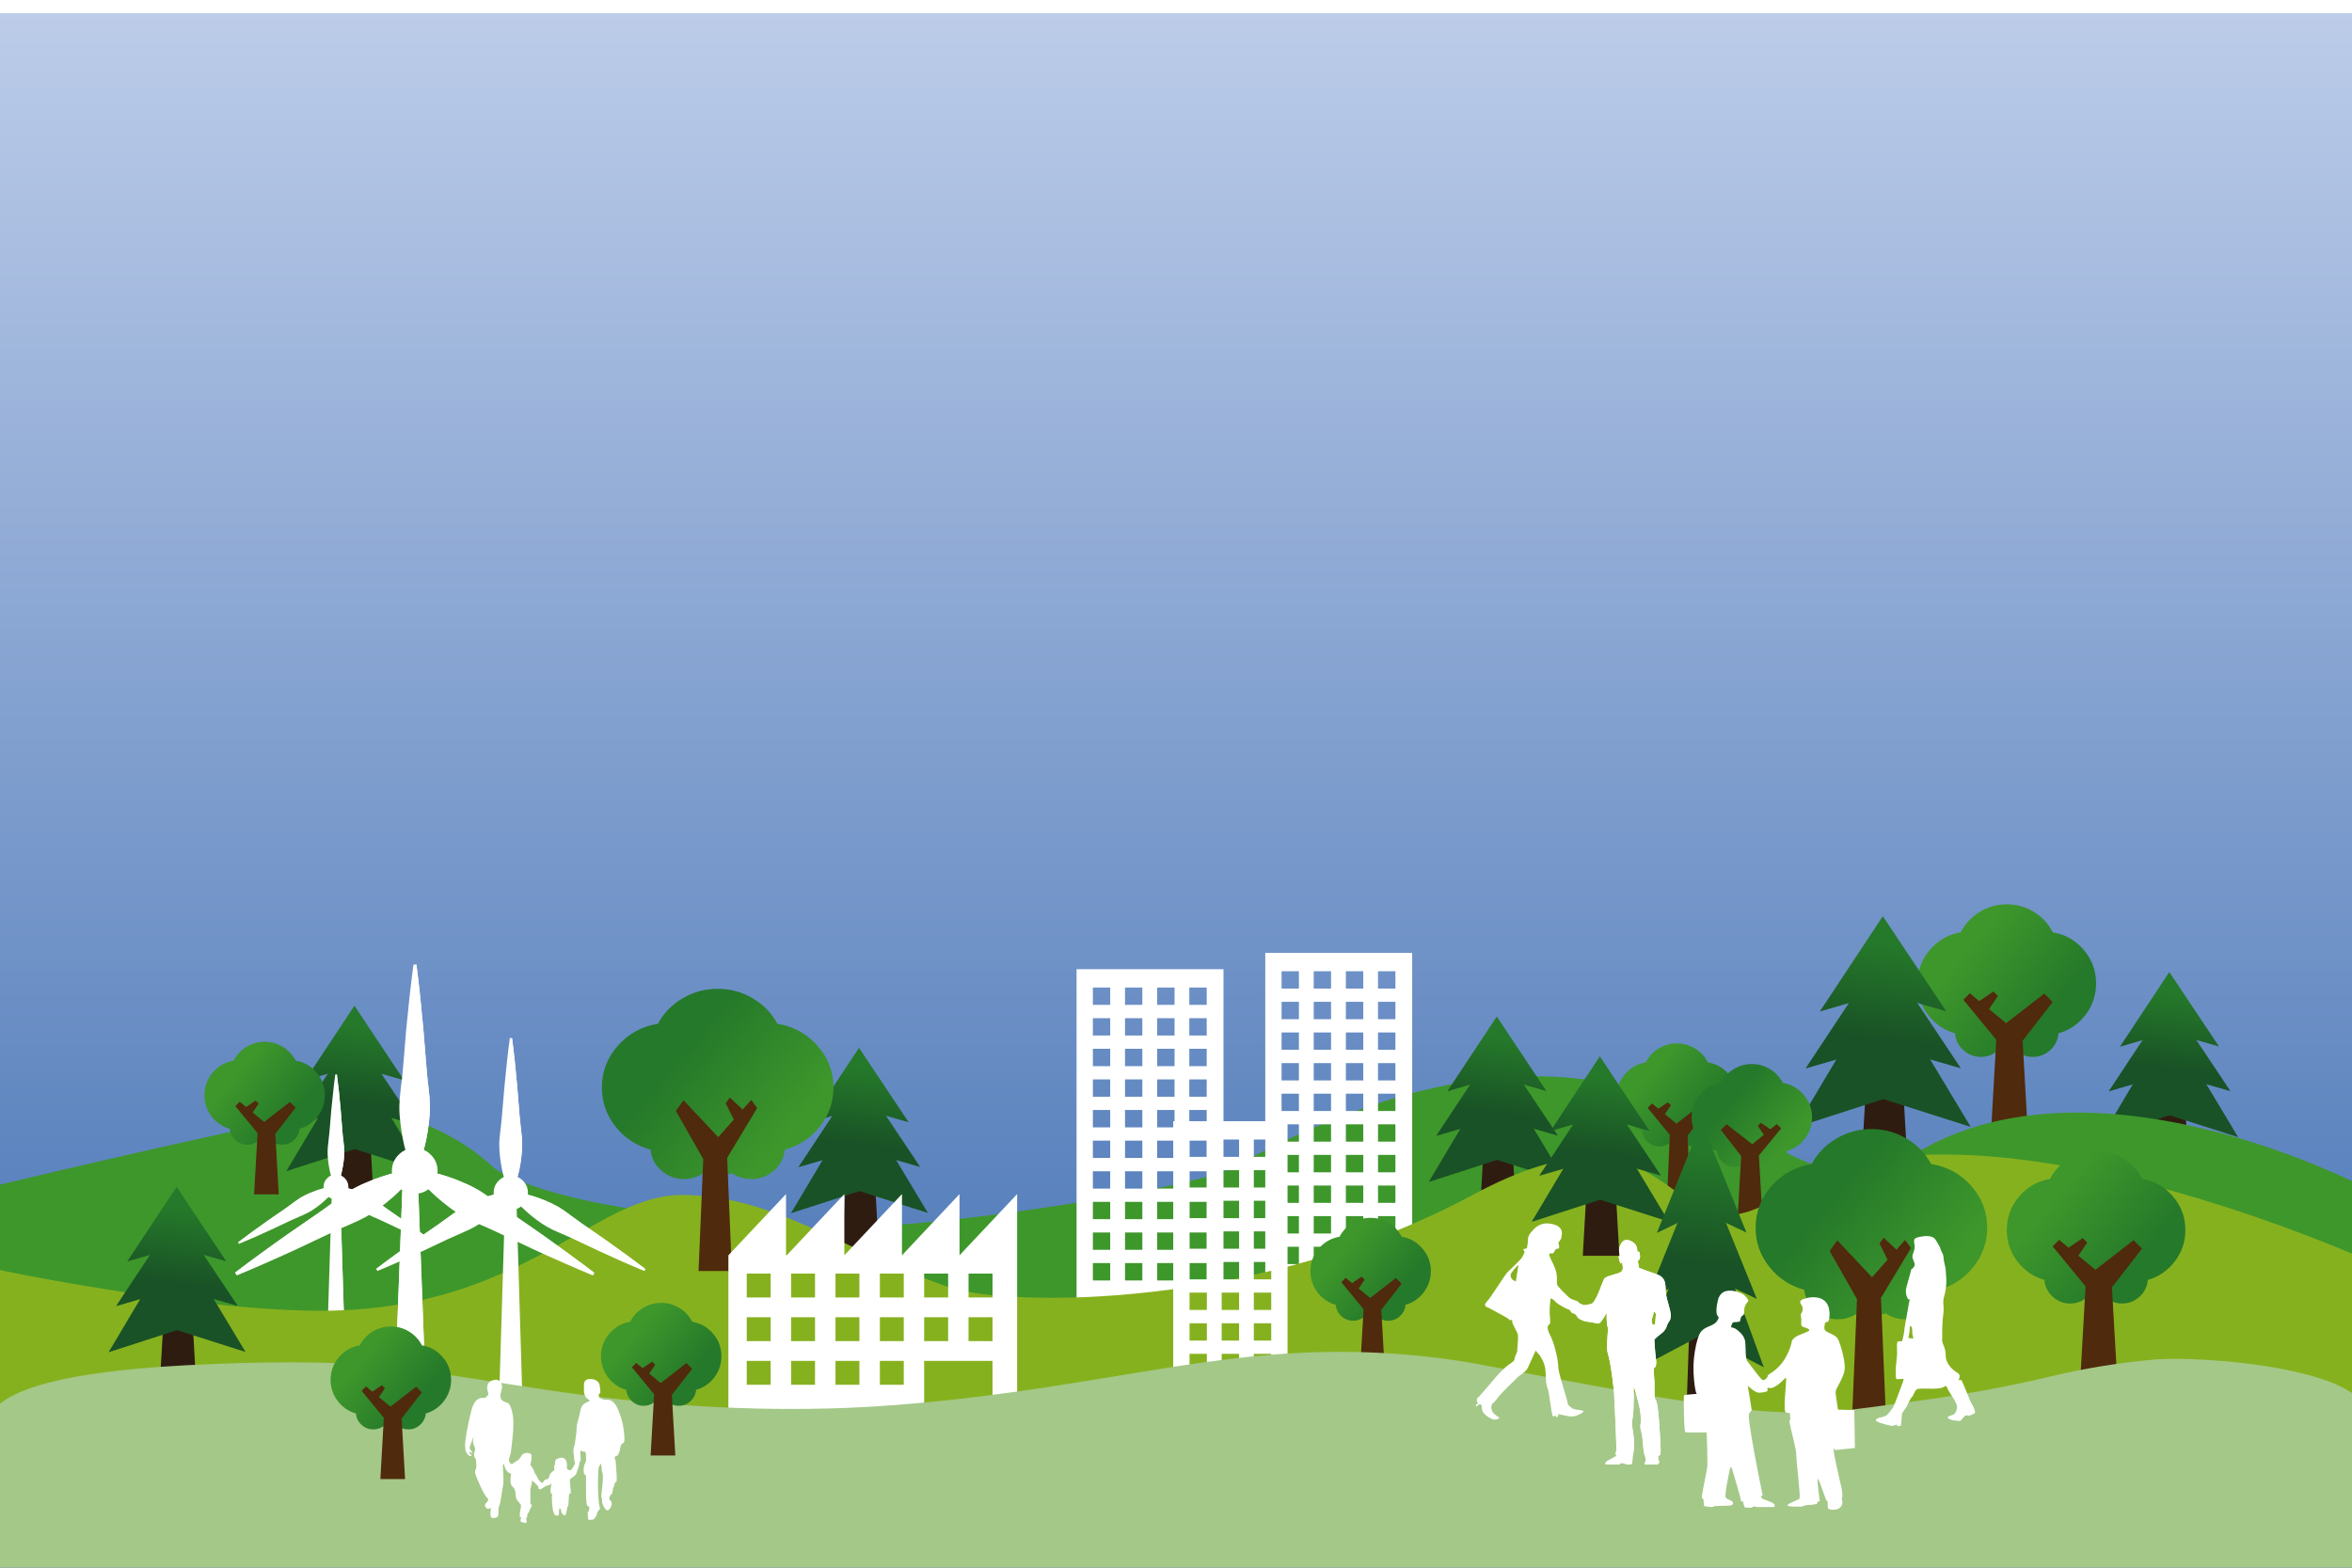 <?xml version="1.0" encoding="utf-8"?><svg id="landschaft_2zu3_270821" image-rendering="auto" baseProfile="basic" version="1.1" x="0px" y="0px" width="1500" height="1000" xmlns="http://www.w3.org/2000/svg" xmlns:xlink="http://www.w3.org/1999/xlink"><defs><linearGradient id="Gradient_1" gradientUnits="userSpaceOnUse" x1="47.724" y1="13.674" x2="41.875" y2="61.325" spreadMethod="pad"><stop offset="0%" stop-color="#25792A" stop-opacity="1"/><stop offset="100%" stop-color="#195226" stop-opacity="1"/></linearGradient><linearGradient id="Gradient_2" gradientUnits="userSpaceOnUse" x1="51.224" y1="14.074" x2="45.375" y2="61.725" spreadMethod="pad"><stop offset="0%" stop-color="#25792A" stop-opacity="1"/><stop offset="100%" stop-color="#195226" stop-opacity="1"/></linearGradient><linearGradient id="Gradient_3" gradientUnits="userSpaceOnUse" x1="54.875" y1="14.524" x2="49.025" y2="62.175" spreadMethod="pad"><stop offset="0%" stop-color="#25792A" stop-opacity="1"/><stop offset="100%" stop-color="#195226" stop-opacity="1"/></linearGradient><linearGradient id="Gradient_4" gradientUnits="userSpaceOnUse" x1="25.687" y1="35.675" x2="76.112" y2="78.025" spreadMethod="pad"><stop offset="0%" stop-color="#3E972B" stop-opacity="1"/><stop offset="100%" stop-color="#25792A" stop-opacity="1"/></linearGradient><linearGradient id="Gradient_5" gradientUnits="userSpaceOnUse" x1="17.299" y1="24.075" x2="51.3" y2="52.625" spreadMethod="pad"><stop offset="0%" stop-color="#3E972B" stop-opacity="1"/><stop offset="100%" stop-color="#25792A" stop-opacity="1"/></linearGradient><linearGradient id="Gradient_6" gradientUnits="userSpaceOnUse" x1="47.675" y1="13.674" x2="41.825" y2="61.325" spreadMethod="pad"><stop offset="0%" stop-color="#25792A" stop-opacity="1"/><stop offset="100%" stop-color="#195226" stop-opacity="1"/></linearGradient><linearGradient id="Gradient_7" gradientUnits="userSpaceOnUse" x1="51.175" y1="14.074" x2="45.325" y2="61.725" spreadMethod="pad"><stop offset="0%" stop-color="#25792A" stop-opacity="1"/><stop offset="100%" stop-color="#195226" stop-opacity="1"/></linearGradient><linearGradient id="Gradient_8" gradientUnits="userSpaceOnUse" x1="54.824" y1="14.524" x2="48.975" y2="62.175" spreadMethod="pad"><stop offset="0%" stop-color="#25792A" stop-opacity="1"/><stop offset="100%" stop-color="#195226" stop-opacity="1"/></linearGradient><linearGradient id="Gradient_9" gradientUnits="userSpaceOnUse" x1="51.224" y1="14.125" x2="45.375" y2="61.775" spreadMethod="pad"><stop offset="0%" stop-color="#25792A" stop-opacity="1"/><stop offset="100%" stop-color="#195226" stop-opacity="1"/></linearGradient><linearGradient id="Gradient_10" gradientUnits="userSpaceOnUse" x1="54.824" y1="14.574" x2="48.975" y2="62.225" spreadMethod="pad"><stop offset="0%" stop-color="#25792A" stop-opacity="1"/><stop offset="100%" stop-color="#195226" stop-opacity="1"/></linearGradient><linearGradient id="Gradient_11" gradientUnits="userSpaceOnUse" x1="59.5" y1="52.625" x2="25.5" y2="24.075" spreadMethod="pad"><stop offset="0%" stop-color="#3E972B" stop-opacity="1"/><stop offset="100%" stop-color="#25792A" stop-opacity="1"/></linearGradient><linearGradient id="Gradient_12" gradientUnits="userSpaceOnUse" x1="17.35" y1="24.075" x2="51.35" y2="52.625" spreadMethod="pad"><stop offset="0%" stop-color="#3E972B" stop-opacity="1"/><stop offset="100%" stop-color="#25792A" stop-opacity="1"/></linearGradient><linearGradient id="Gradient_13" gradientUnits="userSpaceOnUse" x1="60.825" y1="17.462" x2="53.375" y2="78.237" spreadMethod="pad"><stop offset="0%" stop-color="#25792A" stop-opacity="1"/><stop offset="100%" stop-color="#195226" stop-opacity="1"/></linearGradient><linearGradient id="Gradient_14" gradientUnits="userSpaceOnUse" x1="65.325" y1="18.012" x2="57.875" y2="78.787" spreadMethod="pad"><stop offset="0%" stop-color="#25792A" stop-opacity="1"/><stop offset="100%" stop-color="#195226" stop-opacity="1"/></linearGradient><linearGradient id="Gradient_15" gradientUnits="userSpaceOnUse" x1="69.975" y1="18.562" x2="62.525" y2="79.337" spreadMethod="pad"><stop offset="0%" stop-color="#25792A" stop-opacity="1"/><stop offset="100%" stop-color="#195226" stop-opacity="1"/></linearGradient><linearGradient id="Gradient_16" gradientUnits="userSpaceOnUse" x1="45.562" y1="19.725" x2="37.137" y2="88.475" spreadMethod="pad"><stop offset="0%" stop-color="#25792A" stop-opacity="1"/><stop offset="100%" stop-color="#195226" stop-opacity="1"/></linearGradient><linearGradient id="Gradient_17" gradientUnits="userSpaceOnUse" x1="50.662" y1="21.125" x2="42.237" y2="89.875" spreadMethod="pad"><stop offset="0%" stop-color="#25792A" stop-opacity="1"/><stop offset="100%" stop-color="#195226" stop-opacity="1"/></linearGradient><linearGradient id="Gradient_18" gradientUnits="userSpaceOnUse" x1="55.975" y1="22.387" x2="47.525" y2="91.312" spreadMethod="pad"><stop offset="0%" stop-color="#25792A" stop-opacity="1"/><stop offset="100%" stop-color="#195226" stop-opacity="1"/></linearGradient><linearGradient id="Gradient_19" gradientUnits="userSpaceOnUse" x1="51.175" y1="14.125" x2="45.325" y2="61.775" spreadMethod="pad"><stop offset="0%" stop-color="#25792A" stop-opacity="1"/><stop offset="100%" stop-color="#195226" stop-opacity="1"/></linearGradient><linearGradient id="Gradient_20" gradientUnits="userSpaceOnUse" x1="54.875" y1="14.574" x2="49.025" y2="62.225" spreadMethod="pad"><stop offset="0%" stop-color="#25792A" stop-opacity="1"/><stop offset="100%" stop-color="#195226" stop-opacity="1"/></linearGradient><linearGradient id="Gradient_21" gradientUnits="userSpaceOnUse" x1="749.95" y1="1005.4" x2="749.95" y2="5.399" spreadMethod="pad"><stop offset="12.941%" stop-color="#226D32"/><stop offset="36.862%" stop-color="#3E6DB1"/><stop offset="100%" stop-color="#BCCCE9"/></linearGradient><linearGradient id="Gradient_22" gradientUnits="userSpaceOnUse" x1="498.012" y1="728.775" x2="433.287" y2="674.425" spreadMethod="pad"><stop offset="0%" stop-color="#3E972B"/><stop offset="100%" stop-color="#25792A"/></linearGradient><linearGradient id="Gradient_23" gradientUnits="userSpaceOnUse" x1="1233.812" y1="818.224" x2="1169.087" y2="763.875" spreadMethod="pad"><stop offset="0%" stop-color="#3E972B"/><stop offset="100%" stop-color="#25792A"/></linearGradient><filter id="filter29" filterUnits="objectBoundingBox" width="129.865%" height="123.565%" x="-14.932%" y="-11.782%"><feFlood flood-color="#000" flood-opacity=".2"/><feComposite in2="SourceAlpha" operator="in"/><feGaussianBlur stdDeviation="2.126 2.126" result="dropShadow0_feGaussianBlur"/><feComponentTransfer result="dropShadow0_feComponentTransfer"><feFuncA type="linear" slope="1" intercept="0"/></feComponentTransfer><feOffset dx="2.835" dy="2.835"/><feMerge><feMergeNode/><feMergeNode in="SourceGraphic"/></feMerge></filter><filter id="filter30" filterUnits="objectBoundingBox" width="138.942%" height="126.752%" x="-19.471%" y="-13.376%"><feFlood flood-color="#000" flood-opacity=".2"/><feComposite in2="SourceAlpha" operator="in"/><feGaussianBlur stdDeviation="2.126 2.126" result="dropShadow0_feGaussianBlur"/><feComponentTransfer result="dropShadow0_feComponentTransfer"><feFuncA type="linear" slope="1" intercept="0"/></feComponentTransfer><feOffset dx="2.835" dy="2.835"/><feMerge><feMergeNode/><feMergeNode in="SourceGraphic"/></feMerge></filter><filter id="filter31" filterUnits="objectBoundingBox" width="130.521%" height="120.965%" x="-15.261%" y="-10.483%"><feFlood flood-color="#000" flood-opacity=".2"/><feComposite in2="SourceAlpha" operator="in"/><feGaussianBlur stdDeviation="2.126 2.126" result="dropShadow0_feGaussianBlur"/><feComponentTransfer result="dropShadow0_feComponentTransfer"><feFuncA type="linear" slope="1" intercept="0"/></feComponentTransfer><feOffset dx="2.835" dy="2.835"/><feMerge><feMergeNode/><feMergeNode in="SourceGraphic"/></feMerge></filter><filter id="filter32" filterUnits="objectBoundingBox" width="144.263%" height="131.394%" x="-22.131%" y="-15.697%"><feFlood flood-color="#000" flood-opacity=".2"/><feComposite in2="SourceAlpha" operator="in"/><feGaussianBlur stdDeviation="2.126 2.126" result="dropShadow0_feGaussianBlur"/><feComponentTransfer result="dropShadow0_feComponentTransfer"><feFuncA type="linear" slope="1" intercept="0"/></feComponentTransfer><feOffset dx="2.835" dy="2.835"/><feMerge><feMergeNode/><feMergeNode in="SourceGraphic"/></feMerge></filter><filter id="filter33" filterUnits="objectBoundingBox" width="144.291%" height="134.942%" x="-22.146%" y="-17.471%"><feFlood flood-color="#000" flood-opacity=".2"/><feComposite in2="SourceAlpha" operator="in"/><feGaussianBlur stdDeviation="2.126 2.126" result="dropShadow0_feGaussianBlur"/><feComponentTransfer result="dropShadow0_feComponentTransfer"><feFuncA type="linear" slope="1" intercept="0"/></feComponentTransfer><feOffset dx="2.835" dy="2.835"/><feMerge><feMergeNode/><feMergeNode in="SourceGraphic"/></feMerge></filter><filter id="filter34" filterUnits="objectBoundingBox" width="138.942%" height="126.752%" x="-19.471%" y="-13.376%"><feFlood flood-color="#000" flood-opacity=".2"/><feComposite in2="SourceAlpha" operator="in"/><feGaussianBlur stdDeviation="2.126 2.126" result="dropShadow0_feGaussianBlur"/><feComponentTransfer result="dropShadow0_feComponentTransfer"><feFuncA type="linear" slope="1" intercept="0"/></feComponentTransfer><feOffset dx="2.835" dy="2.835"/><feMerge><feMergeNode/><feMergeNode in="SourceGraphic"/></feMerge></filter><filter id="filter35" filterUnits="objectBoundingBox" width="138.942%" height="126.752%" x="-19.471%" y="-13.376%"><feFlood flood-color="#000" flood-opacity=".2"/><feComposite in2="SourceAlpha" operator="in"/><feGaussianBlur stdDeviation="2.126 2.126" result="dropShadow0_feGaussianBlur"/><feComponentTransfer result="dropShadow0_feComponentTransfer"><feFuncA type="linear" slope="1" intercept="0"/></feComponentTransfer><feOffset dx="2.835" dy="2.835"/><feMerge><feMergeNode/><feMergeNode in="SourceGraphic"/></feMerge></filter><filter id="filter36" filterUnits="objectBoundingBox" width="138.942%" height="126.752%" x="-19.471%" y="-13.376%"><feFlood flood-color="#000" flood-opacity=".2"/><feComposite in2="SourceAlpha" operator="in"/><feGaussianBlur stdDeviation="2.126 2.126" result="dropShadow0_feGaussianBlur"/><feComponentTransfer result="dropShadow0_feComponentTransfer"><feFuncA type="linear" slope="1" intercept="0"/></feComponentTransfer><feOffset dx="2.835" dy="2.835"/><feMerge><feMergeNode/><feMergeNode in="SourceGraphic"/></feMerge></filter><filter id="filter37" filterUnits="objectBoundingBox" width="144.291%" height="134.942%" x="-22.146%" y="-17.471%"><feFlood flood-color="#000" flood-opacity=".2"/><feComposite in2="SourceAlpha" operator="in"/><feGaussianBlur stdDeviation="2.126 2.126" result="dropShadow0_feGaussianBlur"/><feComponentTransfer result="dropShadow0_feComponentTransfer"><feFuncA type="linear" slope="1" intercept="0"/></feComponentTransfer><feOffset dx="2.835" dy="2.835"/><feMerge><feMergeNode/><feMergeNode in="SourceGraphic"/></feMerge></filter><filter id="filter38" filterUnits="objectBoundingBox" width="136.303%" height="115.981%" x="-18.151%" y="-7.991%"><feFlood flood-color="#000" flood-opacity=".2"/><feComposite in2="SourceAlpha" operator="in"/><feGaussianBlur stdDeviation="2.126 2.126" result="dropShadow0_feGaussianBlur"/><feComponentTransfer result="dropShadow0_feComponentTransfer"><feFuncA type="linear" slope="1" intercept="0"/></feComponentTransfer><feOffset dx="2.835" dy="2.835"/><feMerge><feMergeNode/><feMergeNode in="SourceGraphic"/></feMerge></filter><filter id="filter39" filterUnits="objectBoundingBox" width="136.303%" height="115.981%" x="-18.151%" y="-7.991%"><feFlood flood-color="#000" flood-opacity=".2"/><feComposite in2="SourceAlpha" operator="in"/><feGaussianBlur stdDeviation="2.126 2.126" result="dropShadow0_feGaussianBlur"/><feComponentTransfer result="dropShadow0_feComponentTransfer"><feFuncA type="linear" slope="1" intercept="0"/></feComponentTransfer><feOffset dx="2.835" dy="2.835"/><feMerge><feMergeNode/><feMergeNode in="SourceGraphic"/></feMerge></filter><filter id="filter40" filterUnits="objectBoundingBox" width="127.223%" height="120.26%" x="-13.612%" y="-10.13%"><feFlood flood-color="#000" flood-opacity=".2"/><feComposite in2="SourceAlpha" operator="in"/><feGaussianBlur stdDeviation="2.126 2.126" result="dropShadow0_feGaussianBlur"/><feComponentTransfer result="dropShadow0_feComponentTransfer"><feFuncA type="linear" slope="1" intercept="0"/></feComponentTransfer><feOffset dx="2.835" dy="2.835"/><feMerge><feMergeNode/><feMergeNode in="SourceGraphic"/></feMerge></filter><filter id="filter41" filterUnits="objectBoundingBox" width="144.291%" height="134.942%" x="-22.146%" y="-17.471%"><feFlood flood-color="#000" flood-opacity=".2"/><feComposite in2="SourceAlpha" operator="in"/><feGaussianBlur stdDeviation="2.126 2.126" result="dropShadow0_feGaussianBlur"/><feComponentTransfer result="dropShadow0_feComponentTransfer"><feFuncA type="linear" slope="1" intercept="0"/></feComponentTransfer><feOffset dx="2.835" dy="2.835"/><feMerge><feMergeNode/><feMergeNode in="SourceGraphic"/></feMerge></filter><filter id="filter42" filterUnits="objectBoundingBox" width="138.92%" height="126.742%" x="-19.46%" y="-13.371%"><feFlood flood-color="#000" flood-opacity=".2"/><feComposite in2="SourceAlpha" operator="in"/><feGaussianBlur stdDeviation="2.126 2.126" result="dropShadow0_feGaussianBlur"/><feComponentTransfer result="dropShadow0_feComponentTransfer"><feFuncA type="linear" slope="1" intercept="0"/></feComponentTransfer><feOffset dx="2.835" dy="2.835"/><feMerge><feMergeNode/><feMergeNode in="SourceGraphic"/></feMerge></filter><filter id="filter43" filterUnits="objectBoundingBox" width="138.942%" height="126.752%" x="-19.471%" y="-13.376%"><feFlood flood-color="#000" flood-opacity=".2"/><feComposite in2="SourceAlpha" operator="in"/><feGaussianBlur stdDeviation="2.126 2.126" result="dropShadow0_feGaussianBlur"/><feComponentTransfer result="dropShadow0_feComponentTransfer"><feFuncA type="linear" slope="1" intercept="0"/></feComponentTransfer><feOffset dx="2.835" dy="2.835"/><feMerge><feMergeNode/><feMergeNode in="SourceGraphic"/></feMerge></filter><filter id="filter44" filterUnits="objectBoundingBox" width="143.085%" height="117.998%" x="-21.543%" y="-8%"><feFlood flood-color="#000" flood-opacity=".2"/><feComposite in2="SourceAlpha" operator="in"/><feGaussianBlur stdDeviation="2.126 2.126" result="dropShadow0_feGaussianBlur"/><feComponentTransfer result="dropShadow0_feComponentTransfer"><feFuncA type="linear" slope="1" intercept="0"/></feComponentTransfer><feOffset dx="2.835" dy="2.835"/><feMerge><feMergeNode/><feMergeNode in="SourceGraphic"/></feMerge></filter><filter id="filter45" filterUnits="objectBoundingBox" width="129.865%" height="123.565%" x="-14.932%" y="-11.782%"><feFlood flood-color="#000" flood-opacity=".2"/><feComposite in2="SourceAlpha" operator="in"/><feGaussianBlur stdDeviation="2.126 2.126" result="dropShadow0_feGaussianBlur"/><feComponentTransfer result="dropShadow0_feComponentTransfer"><feFuncA type="linear" slope="1" intercept="0"/></feComponentTransfer><feOffset dx="2.835" dy="2.835"/><feMerge><feMergeNode/><feMergeNode in="SourceGraphic"/></feMerge></filter><filter id="filter46" filterUnits="objectBoundingBox" width="119.805%" height="114.462%" x="-9.903%" y="-7.231%"><feFlood flood-color="#000" flood-opacity=".2"/><feComposite in2="SourceAlpha" operator="in"/><feGaussianBlur stdDeviation="2.126 2.126" result="dropShadow0_feGaussianBlur"/><feComponentTransfer result="dropShadow0_feComponentTransfer"><feFuncA type="linear" slope="1" intercept="0"/></feComponentTransfer><feOffset dx="2.835" dy="2.835"/><feMerge><feMergeNode/><feMergeNode in="SourceGraphic"/></feMerge></filter><filter id="filter47" filterUnits="objectBoundingBox" width="114.841%" height="117.162%" x="-7.421%" y="-8.581%"><feFlood flood-color="#000" flood-opacity=".2"/><feComposite in2="SourceAlpha" operator="in"/><feGaussianBlur stdDeviation="2.126 2.126" result="dropShadow0_feGaussianBlur"/><feComponentTransfer result="dropShadow0_feComponentTransfer"><feFuncA type="linear" slope="1" intercept="0"/></feComponentTransfer><feOffset dx="2.835" dy="2.835"/><feMerge><feMergeNode/><feMergeNode in="SourceGraphic"/></feMerge></filter><filter id="filter48" filterUnits="objectBoundingBox" width="146.661%" height="115.981%" x="-23.33%" y="-7.991%"><feFlood flood-color="#000" flood-opacity=".2"/><feComposite in2="SourceAlpha" operator="in"/><feGaussianBlur stdDeviation="2.126 2.126" result="dropShadow0_feGaussianBlur"/><feComponentTransfer result="dropShadow0_feComponentTransfer"><feFuncA type="linear" slope="1" intercept="0"/></feComponentTransfer><feOffset dx="2.835" dy="2.835"/><feMerge><feMergeNode/><feMergeNode in="SourceGraphic"/></feMerge></filter><filter id="filter49" filterUnits="objectBoundingBox" width="118.472%" height="123.508%" x="-9.236%" y="-11.754%"><feFlood flood-color="#000" flood-opacity=".2"/><feComposite in2="SourceAlpha" operator="in"/><feGaussianBlur stdDeviation="2.126 2.126" result="dropShadow0_feGaussianBlur"/><feComponentTransfer result="dropShadow0_feComponentTransfer"><feFuncA type="linear" slope="1" intercept="0"/></feComponentTransfer><feOffset dx="2.835" dy="2.835"/><feMerge><feMergeNode/><feMergeNode in="SourceGraphic"/></feMerge></filter><filter id="filter50" filterUnits="objectBoundingBox" width="131.164%" height="124.34%" x="-15.582%" y="-12.17%"><feFlood flood-color="#000" flood-opacity=".2"/><feComposite in2="SourceAlpha" operator="in"/><feGaussianBlur stdDeviation="2.126 2.126" result="dropShadow0_feGaussianBlur"/><feComponentTransfer result="dropShadow0_feComponentTransfer"><feFuncA type="linear" slope="1" intercept="0"/></feComponentTransfer><feOffset dx="2.835" dy="2.835"/><feMerge><feMergeNode/><feMergeNode in="SourceGraphic"/></feMerge></filter><filter id="filter51" filterUnits="objectBoundingBox" width="153.737%" height="128.031%" x="-26.869%" y="-14.016%"><feFlood flood-color="#000" flood-opacity=".2"/><feComposite in2="SourceAlpha" operator="in"/><feGaussianBlur stdDeviation="2.126 2.126" result="dropShadow0_feGaussianBlur"/><feComponentTransfer result="dropShadow0_feComponentTransfer"><feFuncA type="linear" slope="1" intercept="0"/></feComponentTransfer><feOffset dx="2.835" dy="2.835"/><feMerge><feMergeNode/><feMergeNode in="SourceGraphic"/></feMerge></filter><filter id="filter52" filterUnits="objectBoundingBox" width="145.144%" height="127.18%" x="-22.572%" y="-13.59%"><feFlood flood-color="#000" flood-opacity=".2"/><feComposite in2="SourceAlpha" operator="in"/><feGaussianBlur stdDeviation="2.126 2.126" result="dropShadow0_feGaussianBlur"/><feComponentTransfer result="dropShadow0_feComponentTransfer"><feFuncA type="linear" slope="1" intercept="0"/></feComponentTransfer><feOffset dx="2.835" dy="2.835"/><feMerge><feMergeNode/><feMergeNode in="SourceGraphic"/></feMerge></filter><filter id="filter53" filterUnits="objectBoundingBox" width="133.447%" height="137.034%" x="-16.724%" y="-18.517%"><feFlood flood-color="#000" flood-opacity=".2"/><feComposite in2="SourceAlpha" operator="in"/><feGaussianBlur stdDeviation="2.126 2.126" result="dropShadow0_feGaussianBlur"/><feComponentTransfer result="dropShadow0_feComponentTransfer"><feFuncA type="linear" slope="1" intercept="0"/></feComponentTransfer><feOffset dx="2.835" dy="2.835"/><feMerge><feMergeNode/><feMergeNode in="SourceGraphic"/></feMerge></filter><filter id="filter54" filterUnits="objectBoundingBox" width="152.453%" height="123.746%" x="-26.226%" y="-11.873%"><feFlood flood-color="#000" flood-opacity=".2"/><feComposite in2="SourceAlpha" operator="in"/><feGaussianBlur stdDeviation="2.126 2.126" result="dropShadow0_feGaussianBlur"/><feComponentTransfer result="dropShadow0_feComponentTransfer"><feFuncA type="linear" slope="1" intercept="0"/></feComponentTransfer><feOffset dx="2.835" dy="2.835"/><feMerge><feMergeNode/><feMergeNode in="SourceGraphic"/></feMerge></filter><filter id="filter55" filterUnits="objectBoundingBox" width="144.291%" height="134.942%" x="-22.146%" y="-17.471%"><feFlood flood-color="#000" flood-opacity=".2"/><feComposite in2="SourceAlpha" operator="in"/><feGaussianBlur stdDeviation="2.126 2.126" result="dropShadow0_feGaussianBlur"/><feComponentTransfer result="dropShadow0_feComponentTransfer"><feFuncA type="linear" slope="1" intercept="0"/></feComponentTransfer><feOffset dx="2.835" dy="2.835"/><feMerge><feMergeNode/><feMergeNode in="SourceGraphic"/></feMerge></filter><filter id="filter56" filterUnits="objectBoundingBox" width="144.263%" height="134.942%" x="-22.131%" y="-17.471%"><feFlood flood-color="#000" flood-opacity=".2"/><feComposite in2="SourceAlpha" operator="in"/><feGaussianBlur stdDeviation="2.126 2.126" result="dropShadow0_feGaussianBlur"/><feComponentTransfer result="dropShadow0_feComponentTransfer"><feFuncA type="linear" slope="1" intercept="0"/></feComponentTransfer><feOffset dx="2.835" dy="2.835"/><feMerge><feMergeNode/><feMergeNode in="SourceGraphic"/></feMerge></filter></defs><g id="Szene-1" overflow="visible"><g transform="matrix(1 0 0 1.553 0 0)" id="Layer12_0_FILL"><path fill="url(#Gradient_21)" stroke="none" d="M1508.5 1005.4L1508.5 5.4 -8.5 5.4 -8.5 1005.4 1508.5 1005.4Z"/></g><g id="landschaft_blau_gruen_web.ai_Baueme_2_.__3CGroup.__3E_1" transform="translate(1220.05 574)" filter="url(#filter29)"><path fill="url(#Gradient_4)" stroke="none" d="M106 29.05Q98.15 19.85 86.35 17.9 82.15 9.8 74.4 4.95 66.4 0 56.95 0 47.5 0 39.5 4.95 31.75 9.8 27.55 17.9 15.75 19.85 7.9 29.05 0 38.3 0 50.5 0 61.7 6.8 70.6 13.45 79.3 23.95 82.3 24.5 88.65 29.25 93 33.95 97.35 40.4 97.35 45.7 97.35 49.9 94.35 53.4 95.55 56.95 95.55 60.5 95.55 64 94.35 68.25 97.35 73.5 97.35 79.95 97.35 84.7 93 89.4 88.65 89.95 82.3 100.45 79.3 107.1 70.6 113.9 61.7 113.9 50.5 113.9 38.3 106 29.05Z"/><path fill="#502A0C" stroke="none" d="M33.4 56.75L29.25 60.9 50.25 86.4 46.95 144.35 70.3 144.35 67.05 87.05 86.25 62.35 80.85 56.95 56.55 75.85 45.65 66.85 51.3 58.5 48.4 55.6 39.4 61.75 33.4 56.75Z" fill-opacity="1"/></g><g id="landschaft_blau_gruen_web.ai_Baueme_2_.__3CGroup.__3E" transform="translate(1337.2 617.2)" filter="url(#filter30)"><path fill="#2F1C11" stroke="none" d="M52.65 69.2L35.85 69.85 32.6 127.15 55.95 127.15 52.65 69.2Z" fill-opacity="1"/><path fill="url(#Gradient_3)" stroke="none" d="M0 105.5L43.65 91.4 87.35 105.35 43.55 32.4 0 105.5Z"/><path fill="url(#Gradient_2)" stroke="none" d="M4.75 76.15L43.6 64.85 82.45 76 43.5 17.55 4.75 76.15Z"/><path fill="url(#Gradient_1)" stroke="none" d="M75.15 47.5L43.45 0 11.95 47.65 43.5 38.45 75.15 47.5Z"/></g><path fill="#3E972B" stroke="none" d="M1401.05 719Q1347.8 706.8 1303.1 710.6 1247.2 715.35 1207.9 745 1193.75 750.85 1177.6 748.55 1164.3 746.7 1145.65 738.45 1141.8 736.7 1109.7 720.95 1085.55 709.05 1067.3 702.4 1011.95 682.25 953.6 687.65 877.35 694.8 785.55 745 776.15 750.1 739.6 757.65 704 765 658.35 771.5 609.85 778.45 569.5 781.55 524.05 785.05 500.5 782.7 428.55 775.5 397.75 770.35 341.35 760.85 315.8 745.65 298.85 729.55 275.6 719.1 244.75 705.2 215.85 708.85 188.8 712.2 87.45 735.25 36.8 746.8 -8.5 757.65L-8.5 857.05 1508.5 857.05 1508.5 757.65Q1496.85 751.45 1477.6 743.55 1439.1 727.7 1401.05 719Z"/><g id="landschaft_blau_gruen_web.ai_Baueme_1_.__3CGroup.__3E_6" transform="translate(1142.55 581.6)" filter="url(#filter31)"><path fill="#2F1C11" stroke="none" d="M67.15 88.35L45.75 89.15 41.55 162.25 71.35 162.25 67.15 88.35Z" fill-opacity="1"/><path fill="url(#Gradient_15)" stroke="none" d="M0 134.65L55.7 116.65 111.45 134.4 55.55 41.4 0 134.65Z"/><path fill="url(#Gradient_14)" stroke="none" d="M6.1 97.15L55.6 82.75 105.15 97 55.5 22.45 6.1 97.15Z"/><path fill="url(#Gradient_13)" stroke="none" d="M15.2 60.8L55.5 49.05 95.85 60.65 55.4 0 15.2 60.8Z"/></g><g id="landschaft_blau_gruen_web.ai_Baueme_1_.__3CGroup.__3E_7" transform="translate(1028.15 662.75)" filter="url(#filter32)"><path fill="url(#Gradient_12)" stroke="none" d="M58.25 12.1Q55.45 6.6 50.2 3.35 44.8 0 38.45 0 32.05 0 26.65 3.35 21.4 6.6 18.6 12.1 10.65 13.4 5.35 19.6 0 25.85 0 34.1 0 41.65 4.6 47.6 9.1 53.5 16.15 55.5 16.55 59.8 19.7 62.75 22.9 65.7 27.25 65.7 30.8 65.7 33.7 63.65 35.8 64.45 38.45 64.45 41.05 64.45 43.15 63.65 46.05 65.7 49.6 65.7 53.95 65.7 57.15 62.75 60.35 59.8 60.7 55.5 67.75 53.5 72.25 47.6 76.85 41.65 76.85 34.1 76.85 25.85 71.5 19.6 66.2 13.4 58.25 12.1Z"/><path fill="#502A0C" stroke="none" d="M58.2 42.1L54.6 38.45 38.2 51.2 30.85 45.1 34.65 39.5 32.7 37.55 26.65 41.65 22.6 38.3 19.8 41.1 33.95 58.3 31.75 108.35 47.5 108.35 45.3 58.75 58.2 42.1Z" fill-opacity="1"/></g><g id="landschaft_blau_gruen_web.ai_Baueme_1_.__3CGroup.__3E_8" transform="translate(1076 675.9)" filter="url(#filter33)"><path fill="url(#Gradient_11)" stroke="none" d="M58.2 12.05Q55.4 6.6 50.15 3.35 44.8 0 38.4 0 32.05 0 26.65 3.35 21.4 6.6 18.6 12.05 10.6 13.4 5.35 19.6 0 25.85 0 34.05 0 41.6 4.55 47.6 9.05 53.45 16.15 55.5 16.55 59.8 19.7 62.7 22.9 65.65 27.25 65.65 30.8 65.65 33.65 63.6 35.95 64.45 38.4 64.45 40.85 64.45 43.15 63.6 46 65.65 49.55 65.65 53.9 65.65 57.1 62.7 60.25 59.8 60.65 55.5 67.75 53.45 72.25 47.6 76.8 41.6 76.8 34.05 76.8 25.85 71.45 19.6 66.2 13.4 58.2 12.05Z"/><path fill="#502A0C" stroke="none" d="M57.1 41.05L54.3 38.3 50.25 41.6 44.15 37.5 42.2 39.45 46.05 45.1 38.7 51.15 22.3 38.4 18.65 42.05 31.6 58.7 29.4 97.35 45.15 97.35 42.9 58.3 57.1 41.05Z" fill-opacity="1"/></g><g id="landschaft_blau_gruen_web.ai_Baueme_1_.__3CGroup.__3E_9" transform="translate(179.75 638.7)" filter="url(#filter34)"><path fill="#2F1C11" stroke="none" d="M52.65 69.25L35.85 69.9 32.6 127.15 55.95 127.15 52.65 69.25Z" fill-opacity="1"/><path fill="url(#Gradient_10)" stroke="none" d="M0 105.55L43.65 91.45 87.35 105.35 43.55 32.45 0 105.55Z"/><path fill="url(#Gradient_9)" stroke="none" d="M4.75 76.15L43.55 64.85 82.45 76 43.5 17.6 4.75 76.15Z"/><path fill="url(#Gradient_6)" stroke="none" d="M75.1 47.55L43.45 0 11.9 47.65 43.5 38.45 75.1 47.55Z"/></g><g id="landschaft_blau_gruen_web.ai_Baueme_1_.__3CGroup.__3E_10" transform="translate(908.3 645.6)" filter="url(#filter35)"><path fill="#2F1C11" stroke="none" d="M52.65 69.25L35.85 69.9 32.6 127.15 55.95 127.15 52.65 69.25Z" fill-opacity="1"/><path fill="url(#Gradient_10)" stroke="none" d="M0 105.55L43.65 91.45 87.35 105.35 43.55 32.45 0 105.55Z"/><path fill="url(#Gradient_9)" stroke="none" d="M4.75 76.15L43.55 64.85 82.45 76 43.5 17.6 4.75 76.15Z"/><path fill="url(#Gradient_6)" stroke="none" d="M75.1 47.55L43.45 0 11.9 47.65 43.5 38.45 75.1 47.55Z"/></g><g id="landschaft_blau_gruen_web.ai_Baueme_1_.__3CGroup.__3E_11" transform="translate(501.6 665.55)" filter="url(#filter36)"><path fill="#2F1C11" stroke="none" d="M52.65 69.2L35.9 69.85 32.6 127.15 55.95 127.15 52.65 69.2Z" fill-opacity="1"/><path fill="url(#Gradient_8)" stroke="none" d="M0 105.5L43.65 91.4 87.35 105.35 43.55 32.4 0 105.5Z"/><path fill="url(#Gradient_7)" stroke="none" d="M4.75 76.15L43.55 64.85 82.4 76 43.45 17.6 4.75 76.15Z"/><path fill="url(#Gradient_6)" stroke="none" d="M75.1 47.5L43.4 0 11.9 47.65 43.5 38.45 75.1 47.5Z"/></g><g id="landschaft_blau_gruen_web.ai_Baueme_1_.__3CGroup.__3E" transform="translate(127.55 661.7)" filter="url(#filter37)"><path fill="url(#Gradient_5)" stroke="none" d="M58.2 12.05Q55.4 6.6 50.15 3.35 44.75 0 38.4 0 32 0 26.65 3.35 21.45 6.6 18.6 12.05 10.65 13.35 5.35 19.55 0 25.8 0 34.05 0 41.6 4.55 47.6 9.05 53.45 16.15 55.5 16.55 59.8 19.7 62.7 22.9 65.65 27.25 65.65 30.8 65.65 33.65 63.6 35.95 64.45 38.4 64.45 40.85 64.45 43.15 63.6 46 65.65 49.55 65.65 53.9 65.65 57.1 62.7 60.3 59.8 60.65 55.5 67.75 53.45 72.25 47.6 76.8 41.6 76.8 34.05 76.8 25.8 71.45 19.55 66.15 13.35 58.2 12.05Z"/><path fill="#502A0C" stroke="none" d="M58.15 42.05L54.5 38.4 38.1 51.15 30.75 45.1 34.6 39.45 32.65 37.5 26.55 41.6 22.5 38.25 19.7 41.05 33.9 58.25 31.65 97.35 47.4 97.35 45.2 58.7 58.15 42.05Z" fill-opacity="1"/></g><g id="landschaft_blau_gruen_web.ai_hochhaueser_.__3CCompound-Path.__3E_1" transform="translate(682.1 613.9)" filter="url(#filter38)"><path fill="#FFF" stroke="none" d="M95.35 1.5L1.65 1.5 1.65 214.35 95.35 214.35 95.35 1.5M84.65 32.75L84.65 43.8 73.55 43.8 73.55 32.75 84.65 32.75M84.65 13.2L84.65 24.25 73.55 24.25 73.55 13.2 84.65 13.2M84.65 71.8L84.65 82.85 73.55 82.85 73.55 71.8 84.65 71.8M84.65 52.25L84.65 63.35 73.55 63.35 73.55 52.25 84.65 52.25M64.15 13.2L64.15 24.25 53.05 24.25 53.05 13.2 64.15 13.2M43.6 13.2L43.6 24.25 32.55 24.25 32.55 13.2 43.6 13.2M53.05 43.8L53.05 32.75 64.15 32.75 64.15 43.8 53.05 43.8M43.6 32.75L43.6 43.8 32.55 43.8 32.55 32.75 43.6 32.75M23.1 13.2L23.1 24.25 12.05 24.25 12.05 13.2 23.1 13.2M12.05 43.8L12.05 32.75 23.1 32.75 23.1 43.8 12.05 43.8M32.55 63.35L32.55 52.25 43.6 52.25 43.6 63.35 32.55 63.35M23.1 52.25L23.1 63.35 12.05 63.35 12.05 52.25 23.1 52.25M12.05 71.8L23.1 71.8 23.1 82.85 12.05 82.85 12.05 71.8M32.55 82.85L32.55 71.8 43.6 71.8 43.6 82.85 32.55 82.85M12.05 91.3L23.1 91.3 23.1 102.4 12.05 102.4 12.05 91.3M64.15 52.25L64.15 63.35 53.05 63.35 53.05 52.25 64.15 52.25M53.05 91.3L64.15 91.3 64.15 102.4 53.05 102.4 53.05 91.3M64.15 71.8L64.15 82.85 53.05 82.85 53.05 71.8 64.15 71.8M32.55 91.3L43.6 91.3 43.6 102.4 32.55 102.4 32.55 91.3M73.55 121.9L73.55 110.85 84.65 110.85 84.65 121.9 73.55 121.9M64.15 110.85L64.15 121.9 53.05 121.9 53.05 110.85 64.15 110.85M43.6 110.85L43.6 121.9 32.55 121.9 32.55 110.85 43.6 110.85M53.05 141.45L53.05 130.4 64.15 130.4 64.15 141.45 53.05 141.45M43.6 130.4L43.6 141.45 32.55 141.45 32.55 130.4 43.6 130.4M73.55 141.45L73.55 130.4 84.65 130.4 84.65 141.45 73.55 141.45M23.1 110.85L23.1 121.9 12.05 121.9 12.05 110.85 23.1 110.85M12.05 141.45L12.05 130.4 23.1 130.4 23.1 141.45 12.05 141.45M32.55 160.95L32.55 149.9 43.6 149.9 43.6 160.95 32.55 160.95M23.1 149.9L23.1 160.95 12.05 160.95 12.05 149.9 23.1 149.9M12.05 169.45L23.1 169.45 23.1 180.5 12.05 180.5 12.05 169.45M32.55 180.5L32.55 169.45 43.6 169.45 43.6 180.5 32.55 180.5M12.05 188.95L23.1 188.95 23.1 200.05 12.05 200.05 12.05 188.95M73.55 160.95L73.55 149.9 84.65 149.9 84.65 160.95 73.55 160.95M64.15 149.9L64.15 160.95 53.05 160.95 53.05 149.9 64.15 149.9M64.15 180.5L53.05 180.5 53.05 169.45 64.15 169.45 64.15 180.5M53.05 188.95L64.15 188.95 64.15 200.05 53.05 200.05 53.05 188.95M73.55 180.5L73.55 169.45 84.65 169.45 84.65 180.5 73.55 180.5M32.55 188.95L43.6 188.95 43.6 200.05 32.55 200.05 32.55 188.95M73.55 188.95L84.65 188.95 84.65 200.05 73.55 200.05 73.55 188.95M84.65 102.4L73.55 102.4 73.55 91.3 84.65 91.3 84.65 102.4Z" fill-opacity="1"/></g><g id="landschaft_blau_gruen_web.ai_hochhaueser_.__3CCompound-Path.__3E" transform="translate(802.6 603.3)" filter="url(#filter39)"><path fill="#FFF" stroke="none" d="M95.2 1.7L1.5 1.7 1.5 214.55 95.2 214.55 95.2 1.7M84.5 32.9L84.5 44 73.4 44 73.4 32.9 84.5 32.9M84.5 13.4L84.5 24.45 73.4 24.45 73.4 13.4 84.5 13.4M84.5 72L84.5 83.05 73.4 83.05 73.4 72 84.5 72M84.5 52.45L84.5 63.5 73.4 63.5 73.4 52.45 84.5 52.45M64 13.4L64 24.45 52.9 24.45 52.9 13.4 64 13.4M43.45 13.4L43.45 24.45 32.4 24.45 32.4 13.4 43.45 13.4M52.9 44L52.9 32.9 64 32.9 64 44 52.9 44M43.45 32.9L43.45 44 32.4 44 32.4 32.9 43.45 32.9M22.95 13.4L22.95 24.45 11.9 24.45 11.9 13.4 22.95 13.4M11.9 44L11.9 32.9 22.95 32.9 22.95 44 11.9 44M32.4 63.5L32.4 52.45 43.45 52.45 43.45 63.5 32.4 63.5M22.95 52.45L22.95 63.5 11.9 63.5 11.9 52.45 22.95 52.45M11.9 72L22.95 72 22.95 83.05 11.9 83.05 11.9 72M32.4 83.05L32.4 72 43.45 72 43.45 83.05 32.4 83.05M11.9 91.5L22.95 91.5 22.95 102.55 11.9 102.55 11.9 91.5M64 52.45L64 63.5 52.9 63.5 52.9 52.45 64 52.45M52.9 91.5L64 91.5 64 102.55 52.9 102.55 52.9 91.5M64 72L64 83.05 52.9 83.05 52.9 72 64 72M32.4 91.5L43.45 91.5 43.45 102.55 32.4 102.55 32.4 91.5M73.4 122.1L73.4 111.05 84.5 111.05 84.5 122.1 73.4 122.1M64 111.05L64 122.1 52.9 122.1 52.9 111.05 64 111.05M43.45 111.05L43.45 122.1 32.4 122.1 32.4 111.05 43.45 111.05M52.9 141.65L52.9 130.55 64 130.55 64 141.65 52.9 141.65M43.45 130.55L43.45 141.65 32.4 141.65 32.4 130.55 43.45 130.55M73.4 141.65L73.4 130.55 84.5 130.55 84.5 141.65 73.4 141.65M22.95 111.05L22.95 122.1 11.9 122.1 11.9 111.05 22.95 111.05M11.9 141.65L11.9 130.55 22.95 130.55 22.95 141.65 11.9 141.65M32.4 161.15L32.4 150.1 43.45 150.1 43.45 161.15 32.4 161.15M22.95 150.1L22.95 161.15 11.9 161.15 11.9 150.1 22.95 150.1M11.9 169.6L22.95 169.6 22.95 180.7 11.9 180.7 11.9 169.6M32.4 180.7L32.4 169.6 43.45 169.6 43.45 180.7 32.4 180.7M11.9 189.15L22.95 189.15 22.95 200.2 11.9 200.2 11.9 189.15M73.4 161.15L73.4 150.1 84.5 150.1 84.5 161.15 73.4 161.15M64 150.1L64 161.15 52.9 161.15 52.9 150.1 64 150.1M64 180.7L52.9 180.7 52.9 169.6 64 169.6 64 180.7M52.9 189.15L64 189.15 64 200.2 52.9 200.2 52.9 189.15M73.4 180.7L73.4 169.6 84.5 169.6 84.5 180.7 73.4 180.7M32.4 189.15L43.45 189.15 43.45 200.2 32.4 200.2 32.4 189.15M73.4 189.15L84.5 189.15 84.5 200.2 73.4 200.2 73.4 189.15M84.5 102.55L73.4 102.55 73.4 91.5 84.5 91.5 84.5 102.55Z" fill-opacity="1"/></g><g id="landschaft_blau_gruen_web.ai_windrad_.__3CGroup.__3E" transform="translate(148.95 682.55)" filter="url(#filter40)"><path fill="#FFF" stroke="none" d="M64.9 68.7L60.05 68.7 57.05 164.85 67.9 164.85 64.9 68.7Z" fill-opacity="1"/><path fill="#FFF" stroke="none" d="M90.2 82.2Q87.5 80.15 84.85 78.5 82.15 76.95 79.45 75.8 76.9 74.65 74.3 73.8 71.85 72.95 69.8 72.5 69 72.25 66.15 71.7L62.8 71.3 62.3 72.2 64.3 74.9Q66.05 76.9 66.8 77.65 69.25 80.1 70.2 80.9 72 82.5 74.5 84.35 76.85 86.15 79.55 87.7 81.2 88.65 85.45 90.5 88.7 91.85 91.55 93.2 102.5 98.4 103.5 98.85 108.35 101.1 114.05 103.6 120.25 106.35 124.4 108.05L124.95 107.2Q121.35 104.4 115.9 100.4 109.95 96.1 106.5 93.7 104.95 92.55 95.65 86.15 93.8 84.9 90.2 82.2Z" fill-opacity="1"/><path fill="#FFF" stroke="none" d="M33.45 93.2L39.6 90.5Q43.85 88.65 45.5 87.7 48.45 86 50.55 84.35 53.15 82.45 54.8 80.9 56.1 79.8 58.25 77.65 59.4 76.5 60.7 74.9L62.75 72.2 62.2 71.3Q60.95 71.35 58.9 71.7 56.25 72.2 55.25 72.5 53.3 72.95 50.7 73.8 47.8 74.8 45.6 75.8 43 76.9 40.15 78.5 37.9 79.9 34.8 82.2 31.65 84.65 29.4 86.15 21.6 91.45 18.5 93.7 16.5 95.1 9.15 100.4 3.7 104.4 .1 107.2L.6 108.05Q4.8 106.35 11 103.6 18.2 100.4 21.5 98.85 24.1 97.7 33.45 93.2Z" fill-opacity="1"/><path fill="#FFF" stroke="none" d="M63.05 0L62.05 0Q61.4 4.5 60.7 11.25L59.5 22.7Q59.25 25.2 58.4 35.9L57.7 42.55Q57.15 46.6 57.15 49.05 57.1 51.9 57.5 55.1 57.75 57.75 58.35 60.55 58.75 62.6 59.45 65.15 59.8 66.45 60.6 68.65 61.3 70.65 61.9 71.75L62.9 71.75Q63.5 70.65 64.25 68.7 65.15 66.15 65.4 65.15 66.1 62.75 66.5 60.55 67.05 58 67.4 55.15 67.8 51.9 67.75 49.05 67.75 47 67.25 42.6 66.75 38.95 66.55 35.9 65.65 24.15 65.5 22.7 64.7 14.6 64.4 11.25 63.65 4.5 63.05 0Z" fill-opacity="1"/><path fill="#FFF" stroke="none" d="M66.55 35.9Q65.65 24.15 65.5 22.7 64.7 14.6 64.4 11.25 63.65 4.5 63.05 0L62.75 0 62.75 71.75 62.9 71.75Q63.5 70.65 64.25 68.7 65.15 66.15 65.4 65.15 66.1 62.75 66.5 60.55 67.05 58 67.4 55.15 67.8 51.9 67.75 49.05 67.75 47 67.25 42.6 66.75 38.95 66.55 35.9Z" fill-opacity="1"/><path fill="#FFF" stroke="none" d="M29.35 86.1Q20.4 92.15 18.45 93.6 15 96 9.05 100.3 3.6 104.3 0 107.05L.15 107.35 62.3 71.45 62.2 71.3Q60.95 71.35 58.9 71.7 56.05 72.25 55.25 72.45 52.95 73 50.7 73.8 48.35 74.6 45.55 75.75 42.85 76.9 40.15 78.45 37.5 80.1 34.8 82.15L29.35 86.1Z" fill-opacity="1"/><path fill="#FFF" stroke="none" d="M64.9 68.7L62.3 68.7 62.3 164.85 67.9 164.85 64.9 68.7Z" fill-opacity="1"/><path fill="#FFF" stroke="none" d="M106.3 93.6Q105.8 93.25 95.45 86.1 91.75 83.5 90 82.15 86.9 79.85 84.65 78.45 81.8 76.85 79.2 75.75 76.4 74.6 74.05 73.8 71.9 73.05 69.55 72.45 69.15 72.35 65.9 71.7L62.55 71.3 62.45 71.45 124.6 107.35 124.75 107.05Q121.15 104.3 115.7 100.3 109.75 96 106.3 93.6Z" fill-opacity="1"/><path fill="#FFF" stroke="none" d="M68.1 77.4Q70.4 75.05 70.4 71.75 70.4 68.45 68.1 66.15 65.75 63.8 62.5 63.8 59.2 63.8 56.9 66.15 54.55 68.45 54.55 71.75 54.55 75.05 56.9 77.4 59.2 79.7 62.5 79.7 65.75 79.7 68.1 77.4Z" fill-opacity="1"/><path fill="#FFF" stroke="none" d="M51.2 167.9L73.75 167.9 73.75 161.75 51.2 161.75 51.2 167.9Z" fill-opacity="1"/><path fill="#FFF" stroke="none" d="M66.45 75.75Q68.1 74.1 68.1 71.75 68.1 69.4 66.45 67.75 64.8 66.1 62.5 66.1 60.15 66.1 58.5 67.75 56.85 69.4 56.85 71.75 56.85 74.1 58.5 75.75 60.15 77.4 62.5 77.4 64.8 77.4 66.45 75.75Z" fill-opacity="1"/></g><path fill="#86B11F" stroke="none" d="M1466.2 786.25Q1414.05 766.6 1364.7 754.2 1295.6 736.85 1241.9 736.45 1174.85 736 1135.85 762.25 1111 779.15 1092.35 773.65 1085.25 771.55 1076.35 765.45 1066 757.85 1060.35 753.95 1038.85 739.05 1016.9 738.4 985.15 737.45 939.15 762.25 891.15 788.1 834.45 804.35 785.85 818.2 734.55 824.05 691.15 829 653.25 827.5 619.9 826.2 604.25 820.8 583.35 813.55 557.2 801.6 529.25 788.45 516 782.6 493.45 772.7 476.35 768.05 454.9 762.25 434.05 762.25 416.5 762.25 393.15 773.75 385.2 777.65 371.3 785.6 353.55 795.65 347.1 799.1 315.6 816 287.2 824.5 248.45 836.05 204.75 836.1 152.1 836.1 66.55 822.25 23.75 815.35 -8.5 808.4L-8.5 939.85 1508.5 939.85 1508.5 803.45Q1492.3 796.1 1466.2 786.25Z"/><g id="landschaft_blau_gruen_web.ai_Baueme_.__3CGroup.__3E_6" transform="translate(832.9 774)" filter="url(#filter41)"><path fill="url(#Gradient_5)" stroke="none" d="M58.2 12.05Q55.4 6.6 50.15 3.35 44.75 0 38.4 0 32 0 26.65 3.35 21.4 6.6 18.55 12.05 10.6 13.4 5.3 19.6 0 25.8 0 34.05 0 41.6 4.55 47.6 9.05 53.45 16.15 55.5 16.55 59.8 19.7 62.7 22.9 65.65 27.25 65.65 30.8 65.65 33.65 63.6 35.95 64.45 38.4 64.45 40.85 64.45 43.15 63.6 46 65.65 49.55 65.65 53.9 65.65 57.1 62.7 60.3 59.8 60.65 55.5 67.7 53.45 72.2 47.6 76.8 41.6 76.8 34.05 76.8 25.85 71.45 19.6 66.2 13.4 58.2 12.05Z"/><path fill="#502A0C" stroke="none" d="M58.15 42.05L54.5 38.4 38.1 51.15 30.75 45.1 34.6 39.45 32.6 37.5 26.55 41.65 22.5 38.3 19.7 41.05 33.9 58.3 31.65 97.35 47.4 97.35 45.2 58.7 58.15 42.05Z" fill-opacity="1"/></g><g id="landschaft_blau_gruen_web.ai_Baueme_.__3CGroup.__3E_7" transform="translate(974 671)" filter="url(#filter42)"><path fill="#2F1C11" stroke="none" d="M52.65 69.25L35.85 69.9 32.6 127.2 55.95 127.2 52.65 69.25Z" fill-opacity="1"/><path fill="url(#Gradient_20)" stroke="none" d="M0 105.55L43.65 91.45 87.4 105.4 43.55 32.45 0 105.55Z"/><path fill="url(#Gradient_9)" stroke="none" d="M4.8 76.2L43.6 64.9 82.45 76.05 43.5 17.6 4.8 76.2Z"/><path fill="url(#Gradient_1)" stroke="none" d="M75.15 47.55L43.45 0 11.95 47.65 43.55 38.5 75.15 47.55Z"/></g><g id="landschaft_blau_gruen_web.ai_Baueme_.__3CGroup.__3E_8" transform="translate(66.4 754.2)" filter="url(#filter43)"><path fill="#2F1C11" stroke="none" d="M52.65 69.25L35.9 69.9 32.6 127.15 55.95 127.15 52.65 69.25Z" fill-opacity="1"/><path fill="url(#Gradient_10)" stroke="none" d="M0 105.55L43.65 91.45 87.35 105.35 43.5 32.45 0 105.55Z"/><path fill="url(#Gradient_19)" stroke="none" d="M4.75 76.15L43.55 64.85 82.4 76 43.45 17.6 4.75 76.15Z"/><path fill="url(#Gradient_6)" stroke="none" d="M75.1 47.55L43.4 0 11.9 47.65 43.5 38.45 75.1 47.55Z"/></g><g id="landschaft_blau_gruen_web.ai_Baueme_.__3CGroup.__3E_9" transform="translate(1043.1 712.75)" filter="url(#filter44)"><path fill="#2F1C11" stroke="none" d="M32.4 103.85L29.45 189 50.55 189 47.55 102.9 32.4 103.85Z" fill-opacity="1"/><path fill="url(#Gradient_18)" stroke="none" d="M0 156.85L39.45 135.9 78.95 156.6 39.35 48.2 0 156.85Z"/><path fill="url(#Gradient_17)" stroke="none" d="M4.3 113.2L39.35 96.4 74.5 112.95 39.3 26.15 4.3 113.2Z"/><path fill="url(#Gradient_16)" stroke="none" d="M10.75 70.85L39.3 57.15 67.9 70.65 39.25 0 10.75 70.85Z"/></g><path fill="url(#Gradient_23)" stroke="none" d="M1129.9 756.4Q1119.65 767.95 1119.65 783.15 1119.65 797.1 1128.45 808.15 1137.1 819.05 1150.7 822.75 1151.45 830.7 1157.55 836.1 1163.7 841.55 1172.05 841.55 1178.8 841.55 1184.4 837.8 1188.9 839.3 1193.5 839.3 1198.05 839.3 1202.65 837.8 1208.15 841.55 1214.95 841.55 1223.3 841.55 1229.45 836.1 1235.6 830.7 1236.3 822.75 1249.9 819.05 1258.55 808.15 1267.35 797.1 1267.35 783.15 1267.35 767.95 1257.1 756.4 1246.95 745 1231.6 742.5 1226.15 732.4 1216.1 726.4 1205.75 720.2 1193.5 720.2 1181.25 720.2 1170.9 726.4 1160.85 732.4 1155.4 742.5 1140.05 745 1129.9 756.4Z"/><path fill="#502A0C" stroke="none" d="M1198.65 793.15L1203.8 803.55 1193.9 814.75 1171.75 791.2 1166.85 797.95 1184.3 828.7 1181.35 900.1 1202.6 900.1 1199.6 827.9 1218.75 796.1 1214.95 790.95 1209.5 797.15 1201.3 789.5 1198.65 793.15Z"/><path fill="url(#Gradient_22)" stroke="none" d="M480.3 636.95Q469.9 630.75 457.7 630.75 445.45 630.75 435.1 636.95 425 642.95 419.6 653.05 404.25 655.55 394.1 666.95 383.85 678.5 383.85 693.7 383.85 707.7 392.65 718.75 401.3 729.6 414.9 733.35 415.6 741.25 421.75 746.65 427.9 752.1 436.25 752.1 442.95 752.1 448.55 748.35 453.05 749.85 457.7 749.85 462.3 749.85 466.8 748.35 472.4 752.1 479.15 752.1 487.5 752.1 493.65 746.65 499.75 741.25 500.5 733.35 514.1 729.6 522.75 718.75 531.55 707.65 531.55 693.7 531.55 678.5 521.25 666.95 511.1 655.55 495.8 653.05 490.35 642.95 480.3 636.95Z"/><path fill="#502A0C" stroke="none" d="M468 714.15L458.05 725.35 435.95 701.85 431 708.55 448.5 739.35 445.5 810.75 466.75 810.75 463.75 738.55 482.9 706.75 479.15 701.6 473.65 707.75 465.45 700.1 462.8 703.75 468 714.15Z"/><g id="landschaft_blau_gruen_web.ai_Baueme_.__3CGroup.__3E" transform="translate(1277 731.3)" filter="url(#filter45)"><path fill="url(#Gradient_4)" stroke="none" d="M106 29.05Q98.15 19.85 86.35 17.9 82.15 9.8 74.4 4.95 66.4 0 56.95 0 47.5 0 39.5 4.95 31.75 9.8 27.55 17.9 15.75 19.85 7.9 29.05 0 38.3 0 50.5 0 61.7 6.8 70.55 13.45 79.25 23.95 82.3 24.5 88.65 29.25 93 33.95 97.35 40.4 97.35 45.7 97.35 49.9 94.35 53.4 95.55 56.95 95.55 60.5 95.55 64 94.35 68.25 97.35 73.5 97.35 79.95 97.35 84.7 93 89.4 88.65 89.95 82.3 100.45 79.25 107.1 70.55 113.9 61.7 113.9 50.5 113.9 38.3 106 29.05Z"/><path fill="#502A0C" stroke="none" d="M33.4 56.75L29.25 60.9 50.25 86.4 46.95 144.35 70.35 144.35 67.05 87.05 86.25 62.35 80.85 56.95 56.55 75.85 45.65 66.85 51.3 58.5 48.4 55.6 39.4 61.75 33.4 56.75Z" fill-opacity="1"/></g><g id="landschaft_blau_gruen_web.ai_windraeder_.__3CGroup.__3E_1" transform="translate(237.05 659.35)" filter="url(#filter46)"><path fill="#FFF" stroke="none" d="M89.2 94.4L82.55 94.4 78.4 230.95 93.3 230.95 89.2 94.4Z" fill-opacity="1"/><path fill="#FFF" stroke="none" d="M171.05 148.55L171.75 147.35Q166.8 143.55 159.3 138.05 151.85 132.6 146.4 128.8 145.65 128.25 131.5 118.45 128.4 116.3 124 113 119.55 109.65 116.65 107.9 112.8 105.7 109.2 104.2 106 102.75 102.15 101.45 98.85 100.35 95.9 99.65 94.05 99.15 90.9 98.6 89.1 98.3 87.55 98.15L86.3 98.05 85.6 99.25 88.4 102.95Q89.9 104.75 91.8 106.75 94.1 109.15 96.5 111.2 98.95 113.45 102.35 115.95 105.8 118.6 109.35 120.55 112 122.1 117.4 124.4 123.1 126.8 125.85 128.15 141.15 135.4 142.3 135.9 146.9 138.05 156.75 142.45 165.25 146.2 171.05 148.55Z" fill-opacity="1"/><path fill="#FFF" stroke="none" d="M75.35 111.2Q78.15 108.7 80.05 106.75 81.95 104.75 83.45 102.95 84.6 101.55 85.5 100.25L86.2 99.25 85.5 98.05Q83.8 98.1 80.95 98.6 77.65 99.2 75.95 99.65 73 100.35 69.7 101.45 66.1 102.65 62.65 104.2 59.05 105.7 55.2 107.9 52.3 109.65 47.85 113 43.45 116.3 40.35 118.45 28.45 126.6 25.4 128.8 19.85 132.7 12.55 138.05 5.05 143.55 .1 147.35L.8 148.55Q6.55 146.2 15.05 142.45 26.1 137.5 29.55 135.9 31.9 134.85 45.95 128.15 48.35 127 54.4 124.4 59.8 122.1 62.5 120.55 66.3 118.4 69.45 115.95 72.4 113.85 75.35 111.2Z" fill-opacity="1"/><path fill="#FFF" stroke="none" d="M83.4 15.4Q82.2 26.4 81.8 31.2 81.45 34.75 80.25 49.3 80 52.75 79.3 58.5 78.55 64.15 78.5 67.4 78.5 71.35 79 75.75 79.4 79.5 80.15 83.2 80.7 86.15 81.7 89.55 82.35 92 83.25 94.4 84.25 97.1 85.05 98.65L86.45 98.65Q87.3 97.1 88.3 94.4 89.35 91.5 89.9 89.55 90.65 87.05 91.45 83.25 92.2 79.55 92.6 75.8 93.15 71.65 93.15 67.45 93.1 63.7 92.4 58.55 91.7 52.6 91.45 49.35 90.4 35.3 90 31.25 89.65 27.3 88.5 15.45 87.5 6.2 86.65 0L85.25 0Q84.4 6.2 83.4 15.4Z" fill-opacity="1"/><path fill="#FFF" stroke="none" d="M91.45 49.35Q90.4 35.3 90 31.25 89.65 27.3 88.5 15.45 87.5 6.2 86.65 0L86.2 0 86.2 98.65 86.45 98.65Q87.3 97.1 88.3 94.4 89.35 91.5 89.9 89.55 90.65 87.05 91.45 83.25 92.2 79.55 92.6 75.8 93.15 71.65 93.15 67.45 93.1 63.7 92.4 58.55 91.7 52.6 91.45 49.35Z" fill-opacity="1"/><path fill="#FFF" stroke="none" d="M85.6 98.25L85.5 98.05Q83.75 98.1 80.9 98.55 77.75 99.1 75.9 99.6 72.5 100.5 69.7 101.45 66.1 102.65 62.6 104.15 59 105.65 55.15 107.85 52.25 109.6 47.8 112.95 42.6 116.8 40.3 118.35 26.45 127.85 25.35 128.65 22.75 130.45 12.45 137.9 4.9 143.35 0 147.15L.2 147.55 85.6 98.25Z" fill-opacity="1"/><path fill="#FFF" stroke="none" d="M171.25 147.55L171.5 147.15Q166.55 143.35 159.05 137.9L146.15 128.65Q144.8 127.7 131.2 118.35 129.4 117.15 123.7 112.95 119.45 109.75 116.3 107.85 112.7 105.75 108.85 104.15 105.2 102.6 101.8 101.45 98.9 100.5 95.55 99.6 93.85 99.15 90.55 98.55 88.75 98.25 87.2 98.15L86 98.05 85.85 98.25 171.25 147.55Z" fill-opacity="1"/><path fill="#FFF" stroke="none" d="M93.6 90.95Q90.4 87.75 85.85 87.75 81.35 87.75 78.15 90.95 74.95 94.15 74.95 98.7 74.95 103.2 78.15 106.4 81.35 109.6 85.85 109.6 90.4 109.6 93.6 106.4 96.8 103.2 96.8 98.7 96.8 94.15 93.6 90.95Z" fill-opacity="1"/><path fill="#FFF" stroke="none" d="M101.35 235.2L101.35 226.75 70.4 226.75 70.4 235.2 101.35 235.2Z" fill-opacity="1"/><path fill="#FFF" stroke="none" d="M91.35 93.2Q89.1 90.95 85.85 90.95 82.65 90.95 80.4 93.2 78.1 95.5 78.1 98.7 78.1 101.9 80.4 104.15 82.65 106.45 85.85 106.45 89.05 106.45 91.35 104.15 93.65 101.9 93.65 98.7 93.65 95.5 91.35 93.2Z" fill-opacity="1"/></g><path fill="#FFF" stroke="none" d="M266.1 741.7L257.25 741.7 251.7 889.8 271.6 889.8 266.1 741.7Z"/><path fill="#FFF" stroke="none" d="M241 895.45L282.3 895.45 282.3 884.2 241 884.2 241 895.45Z"/><path fill="#FFF" stroke="none" d="M266.1 741.7L257.25 741.7 251.7 889.8 271.6 889.8 266.1 741.7Z"/><path fill="#FFF" stroke="none" d="M241 895.45L282.3 895.45 282.3 884.2 241 884.2 241 895.45Z"/><g id="propeller" transform="translate(261.65 744.8)"><g id="landschaft_blau_gruen_web.ai_propeller_.__3CGroup.__3E" transform="translate(-114.6 -132.3)" filter="url(#filter47)"><animateTransform attributeName="transform" additive="replace" type="translate" repeatCount="indefinite" dur="8.333s" keyTimes="0;.005;.01;.015;.02;.025;.03;.035;.04;.045;.05;.055;.06;.065;.07;.075;.08;.085;.09;.095;.1;.105;.11;.115;.12;.125;.13;.135;.14;.145;.15;.155;.16;.165;.17;.175;.18;.185;.19;.195;.2;.205;.21;.215;.22;.225;.23;.235;.24;.245;.25;.255;.26;.265;.27;.275;.28;.285;.29;.295;.3;.305;.31;.315;.32;.325;.33;.335;.34;.345;.35;.355;.36;.365;.37;.375;.38;.385;.39;.395;.4;.405;.41;.415;.42;.425;.43;.435;.44;.445;.45;.455;.46;.465;.47;.475;.48;.485;.49;.495;.5;.505;.51;.515;.52;.525;.53;.535;.54;.545;.55;.555;.56;.565;.57;.575;.58;.585;.59;.595;.6;.605;.61;.615;.62;.625;.63;.635;.64;.645;.65;.655;.66;.665;.67;.675;.68;.685;.69;.695;.7;.705;.71;.715;.72;.725;.73;.735;.74;.745;.75;.755;.76;.765;.77;.775;.78;.785;.79;.795;.8;.805;.81;.815;.82;.825;.83;.835;.84;.845;.85;.855;.86;.865;.87;.875;.88;.885;.89;.895;.9;.905;.91;.915;.92;.925;.93;.935;.94;.945;.95;.955;.96;.965;.97;.975;.98;.985;.99;.995;1" values="-.05,-.3;-.133,-.308;-.117,-.337;-.096,-.346;-.075,-.333;-.09,-.321;-.059,-.36;-.066,-.345;-.049,-.325;-.012,-.343;-.041,-.352;-.06,-.404;-.043,-.445;-.067,-.401;-.034,-.299;-.047,-.309;-.061,-.323;-.092,-.391;-.07,-.354;-.057,-.383;.026,-.378;.037,-.383;-.057,-.352;-.089,-.313;-.083,-.31;-.064,-.397;-.06,-.415;.046,-.385;-.078,-.348;-.119,-.405;-.084,-.387;-.083,-.323;-.09,-.349;-.025,-.416;-.008,-.353;-.003,-.349;-.027,-.37;-.009,-.343;-.018,-.351;.01,-.386;-.008,-.396;.039,-.38;-.009,-.329;.012,-.314;0,-.355;.043,-.381;.044,-.367;.04,-.383;-.014,-.333;.042,-.348;-.045,-.398;-.028,-.391;-.011,-.399;-.022,-.31;-.036,-.322;-.005,-.315;-.016,-.353;.013,-.33;.003,-.285;.03,-.297;-.019,-.283;.039,-.348;.063,-.326;.007,-.298;.021,-.278;-.016,-.28;.003,-.34;.044,-.283;.043,-.292;.066,-.304;.011,-.26;.009,-.252;.062,-.336;-.053,-.31;-.036,-.283;.057,-.276;.029,-.289;.014,-.218;.035,-.303;.034,-.337;-.058,-.316;-.029,-.294;-.054,-.285;.032,-.215;.025,-.228;.041,-.205;-.04,-.217;.001,-.245;.013,-.236;.026,-.243;-.017,-.244;-.013,-.24;-.018,-.23;-.031,-.213;-.013,-.217;.041,-.243;.073,-.214;-.021,-.207;-.045,-.243;-.044,-.2;.036,-.251;.014,-.297;.054,-.291;-.063,-.27;-.026,-.296;-.003,-.277;.002,-.29;0,-.28;-.133,-.259;-.078,-.27;-.065,-.262;-.036,-.244;-.041,-.275;-.008,-.242;-.129,-.238;-.093,-.255;-.051,-.288;-.092,-.176;-.054,-.204;-.085,-.224;-.103,-.247;-.107,-.25;-.048,-.193;-.081,-.238;-.062,-.238;-.121,-.202;-.113,-.226;-.131,-.182;-.068,-.216;-.065,-.23;-.09,-.252;-.104,-.274;-.045,-.206;-.132,-.174;-.134,-.191;-.171,-.244;-.063,-.244;-.14,-.31;-.123,-.274;-.128,-.261;-.128,-.231;-.121,-.233;-.11,-.244;-.134,-.233;-.091,-.226;-.09,-.236;-.096,-.225;-.127,-.281;-.121,-.28;-.107,-.287;-.093,-.225;-.039,-.216;-.112,-.264;-.093,-.28;-.062,-.272;-.063,-.275;-.055,-.291;-.037,-.307;-.056,-.372;-.068,-.362;-.134,-.286;-.101,-.304;-.128,-.298;-.094,-.339;-.091,-.365;-.093,-.348;-.149,-.269;-.124,-.304;-.136,-.317;-.152,-.385;-.123,-.388;-.136,-.334;-.132,-.335;-.122,-.256;-.096,-.293;-.108,-.285;-.075,-.275;-.156,-.288;-.167,-.305;-.115,-.322;-.112,-.301;-.123,-.289;-.16,-.311;-.131,-.341;-.134,-.354;-.162,-.361;-.055,-.353;-.05,-.362;-.179,-.398;-.147,-.38;-.124,-.4;-.047,-.358;-.066,-.357;-.119,-.356;-.113,-.381;-.105,-.37;-.105,-.366;-.122,-.377;-.109,-.357;-.05,-.3;-.05,-.3"/><animateTransform attributeName="transform" additive="sum" type="rotate" repeatCount="indefinite" dur="8.333s" keyTimes="0;.005;.01;.015;.02;.025;.03;.035;.04;.045;.05;.055;.06;.065;.07;.075;.08;.085;.09;.095;.1;.105;.11;.115;.12;.125;.13;.135;.14;.145;.15;.155;.16;.165;.17;.175;.18;.185;.19;.195;.2;.205;.21;.215;.22;.225;.23;.235;.24;.245;.25;.255;.26;.265;.27;.275;.28;.285;.29;.295;.3;.305;.31;.315;.32;.325;.33;.335;.34;.345;.35;.355;.36;.365;.37;.375;.38;.385;.39;.395;.4;.405;.41;.415;.42;.425;.43;.435;.44;.445;.45;.455;.46;.465;.47;.475;.48;.485;.49;.495;.5;.505;.51;.515;.52;.525;.53;.535;.54;.545;.55;.555;.56;.565;.57;.575;.58;.585;.59;.595;.6;.605;.61;.615;.62;.625;.63;.635;.64;.645;.65;.655;.66;.665;.67;.675;.68;.685;.69;.695;.7;.705;.71;.715;.72;.725;.73;.735;.74;.745;.75;.755;.76;.765;.77;.775;.78;.785;.79;.795;.8;.805;.81;.815;.82;.825;.83;.835;.84;.845;.85;.855;.86;.865;.87;.875;.88;.885;.89;.895;.9;.905;.91;.915;.92;.925;.93;.935;.94;.945;.95;.955;.96;.965;.97;.975;.98;.985;.99;.995;1" values="0,0,0;1.808,0,0;3.617,0,0;5.427,0,0;7.235,0,0;9.045,0,0;10.854,0,0;12.662,0,0;14.472,0,0;16.281,0,0;18.09,0,0;19.899,0,0;21.708,0,0;23.517,0,0;25.327,0,0;27.135,0,0;28.945,0,0;30.753,0,0;32.563,0,0;34.372,0,0;36.181,0,0;37.989,0,0;39.799,0,0;41.607,0,0;43.418,0,0;45.226,0,0;47.035,0,0;48.844,0,0;50.654,0,0;52.462,0,0;54.271,0,0;56.081,0,0;57.89,0,0;59.698,0,0;61.508,0,0;63.317,0,0;65.126,0,0;66.935,0,0;68.744,0,0;70.553,0,0;72.362,0,0;74.171,0,0;75.98,0,0;77.789,0,0;79.598,0,0;81.408,0,0;83.216,0,0;85.026,0,0;86.834,0,0;88.644,0,0;90.452,0,0;92.261,0,0;94.07,0,0;95.88,0,0;97.688,0,0;99.497,0,0;101.306,0,0;103.115,0,0;104.924,0,0;106.734,0,0;108.542,0,0;110.352,0,0;112.16,0,0;113.97,0,0;115.778,0,0;117.588,0,0;119.396,0,0;121.206,0,0;123.014,0,0;124.823,0,0;126.633,0,0;128.442,0,0;130.251,0,0;132.06,0,0;133.869,0,0;135.678,0,0;137.487,0,0;139.297,0,0;141.105,0,0;142.915,0,0;144.723,0,0;146.533,0,0;148.342,0,0;150.151,0,0;151.961,0,0;153.769,0,0;155.578,0,0;157.387,0,0;159.197,0,0;161.005,0,0;162.814,0,0;164.624,0,0;166.433,0,0;168.242,0,0;170.051,0,0;171.859,0,0;173.669,0,0;175.478,0,0;177.287,0,0;179.096,0,0;180.904,0,0;182.713,0,0;184.522,0,0;186.331,0,0;188.141,0,0;189.949,0,0;191.758,0,0;193.567,0,0;195.376,0,0;197.186,0,0;198.995,0,0;200.803,0,0;202.613,0,0;204.422,0,0;206.231,0,0;208.039,0,0;209.849,0,0;211.658,0,0;213.467,0,0;215.277,0,0;217.085,0,0;218.895,0,0;220.703,0,0;222.513,0,0;224.322,0,0;226.131,0,0;227.94,0,0;229.749,0,0;231.558,0,0;233.367,0,0;235.177,0,0;236.986,0,0;238.794,0,0;240.604,0,0;242.412,0,0;244.222,0,0;246.03,0,0;247.84,0,0;249.648,0,0;251.458,0,0;253.266,0,0;255.076,0,0;256.885,0,0;258.694,0,0;260.503,0,0;262.312,0,0;264.12,0,0;265.93,0,0;267.739,0,0;269.548,0,0;271.356,0,0;273.166,0,0;274.974,0,0;276.784,0,0;278.592,0,0;280.402,0,0;282.211,0,0;284.02,0,0;285.829,0,0;287.638,0,0;289.447,0,0;291.256,0,0;293.065,0,0;294.874,0,0;296.683,0,0;298.492,0,0;300.302,0,0;302.11,0,0;303.919,0,0;305.729,0,0;307.538,0,0;309.346,0,0;311.156,0,0;312.965,0,0;314.774,0,0;316.582,0,0;318.393,0,0;320.201,0,0;322.011,0,0;323.819,0,0;325.628,0,0;327.437,0,0;329.247,0,0;331.055,0,0;332.865,0,0;334.673,0,0;336.483,0,0;338.292,0,0;340.101,0,0;341.91,0,0;343.719,0,0;345.528,0,0;347.338,0,0;349.146,0,0;350.955,0,0;352.765,0,0;354.573,0,0;356.383,0,0;358.192,0,0;360,0,0;360,0,0"/><animateTransform attributeName="transform" additive="sum" type="scale" repeatCount="indefinite" dur="8.333s" keyTimes="0;.02;.025;.085;.09;.16;.165;.22;.225;.27;.275;.335;.34;.405;.41;.47;.475;.52;.525;.585;.59;.655;.66;.72;.725;.77;.775;.83;.835;.905;.91;.97;.975;1" values="1,1;1,1;1,.999;1,.999;.998,.998;.998,.998;1,.999;1,.999;1,1;1,1;1,.999;1,.999;.998,.998;.998,.998;1,.999;1,.999;1,1;1,1;1,.999;1,.999;.998,.998;.998,.998;1,.999;1,.999;1,1;1,1;1,.999;1,.999;.998,.998;.998,.998;1,.999;1,.999;1,1;1,1"/><animateTransform attributeName="transform" additive="sum" type="translate" repeatCount="indefinite" dur="8.333s" keyTimes="0;.005;.01;.015;.02;.025;.04;.045;.05;.055;.06;.065;.07;.075;.08;.085;.09;.095;.1;.105;.11;.115;.12;.125;.13;.135;.14;.145;.15;.155;.16;.165;.17;.175;.18;.185;.19;.195;.2;.205;.21;.22;.225;.23;.235;.24;.245;.25;.255;.26;.265;.27;.275;.28;.285;.29;.295;.3;.305;.31;.32;.325;.33;.335;.34;.345;.35;.355;.36;.365;.37;.375;.38;.385;.39;.395;.4;.405;.41;.415;.425;.43;.435;.44;.445;.45;.455;.46;.465;.47;.475;.48;.485;.49;.495;.5;.505;.51;.515;.52;.525;.53;.535;.54;.545;.55;.555;.56;.565;.57;.575;.58;.585;.59;.595;.6;.605;.61;.615;.62;.625;.63;.635;.64;.645;.65;.655;.66;.665;.67;.675;.68;.685;.69;.695;.7;.71;.715;.72;.725;.73;.735;.74;.745;.75;.755;.76;.765;.77;.78;.785;.79;.795;.8;.81;.815;.82;.825;.83;.835;.84;.845;.85;.855;.86;.865;.87;.875;.88;.885;.89;.895;.9;.905;.91;.915;.92;.925;.93;.935;.94;.945;.95;.955;.96;.965;.97;.975;.98;.985;.99;.995;1" values="-114.55,-132;-114.45,-131.9;-114.45,-131.95;-114.45,-131.9;-114.5,-131.9;-114.45,-131.95;-114.45,-131.95;-114.5,-131.9;-114.45,-131.9;-114.45,-131.95;-114.45,-131.9;-114.4,-131.95;-114.5,-132.05;-114.45,-132.05;-114.5,-131.95;-114.4,-131.95;-114.45,-131.95;-114.4,-131.95;-114.45,-131.95;-114.5,-131.95;-114.45,-131.95;-114.5,-132;-114.5,-132;-114.45,-131.95;-114.45,-131.9;-114.55,-131.85;-114.5,-132;-114.45,-131.95;-114.45,-131.95;-114.5,-131.95;-114.45,-131.95;-114.45,-131.9;-114.5,-131.95;-114.55,-131.9;-114.5,-131.9;-114.5,-131.9;-114.5,-131.95;-114.55,-131.85;-114.45,-131.9;-114.45,-131.85;-114.5,-131.9;-114.5,-131.9;-114.5,-131.85;-114.5,-131.9;-114.45,-131.9;-114.5,-131.95;-114.45,-131.9;-114.45,-131.9;-114.45,-131.95;-114.45,-131.9;-114.5,-131.9;-114.5,-131.95;-114.45,-131.9;-114.4,-131.95;-114.4,-131.95;-114.5,-131.95;-114.45,-131.9;-114.45,-131.95;-114.4,-131.95;-114.45,-131.95;-114.45,-131.95;-114.5,-132;-114.45,-132;-114.45,-131.9;-114.45,-131.95;-114.4,-131.9;-114.45,-131.95;-114.5,-131.95;-114.4,-131.95;-114.55,-131.95;-114.5,-131.95;-114.5,-131.9;-114.5,-131.9;-114.55,-131.9;-114.5,-131.95;-114.45,-131.9;-114.55,-132;-114.55,-131.95;-114.5,-131.95;-114.5,-131.85;-114.5,-131.85;-114.55,-131.85;-114.5,-131.9;-114.5,-131.9;-114.5,-131.85;-114.55,-131.9;-114.5,-131.9;-114.5,-131.9;-114.55,-131.9;-114.45,-131.9;-114.45,-131.9;-114.4,-131.9;-114.5,-131.9;-114.5,-131.95;-114.5,-131.9;-114.45,-131.9;-114.5,-131.95;-114.45,-131.95;-114.55,-131.9;-114.5,-131.95;-114.45,-131.95;-114.4,-131.95;-114.4,-131.95;-114.55,-131.9;-114.45,-131.95;-114.45,-131.95;-114.45,-132;-114.5,-132;-114.4,-132;-114.5,-131.95;-114.5,-131.95;-114.45,-132;-114.5,-131.9;-114.4,-131.95;-114.4,-131.95;-114.45,-131.95;-114.5,-131.95;-114.4,-131.95;-114.55,-131.9;-114.55,-131.95;-114.55,-131.9;-114.55,-131.9;-114.5,-131.85;-114.5,-131.9;-114.55,-131.9;-114.5,-131.9;-114.55,-131.85;-114.5,-131.95;-114.5,-131.85;-114.5,-131.85;-114.55,-131.85;-114.5,-131.9;-114.55,-131.85;-114.55,-131.9;-114.55,-131.85;-114.5,-131.9;-114.5,-131.9;-114.45,-131.9;-114.5,-131.95;-114.5,-131.95;-114.45,-131.95;-114.5,-131.9;-114.5,-131.9;-114.5,-131.95;-114.45,-131.9;-114.45,-131.95;-114.45,-131.9;-114.5,-131.95;-114.45,-131.95;-114.45,-131.95;-114.45,-132;-114.55,-131.95;-114.5,-131.95;-114.45,-131.95;-114.45,-131.95;-114.5,-131.95;-114.5,-132;-114.5,-131.95;-114.4,-131.95;-114.45,-131.95;-114.45,-131.95;-114.45,-131.9;-114.5,-131.9;-114.45,-131.95;-114.55,-131.85;-114.45,-131.95;-114.5,-131.95;-114.5,-132;-114.5,-132;-114.45,-131.9;-114.5,-131.9;-114.5,-131.85;-114.5,-131.9;-114.45,-131.95;-114.5,-131.9;-114.5,-131.95;-114.5,-131.9;-114.45,-131.9;-114.55,-131.9;-114.55,-131.9;-114.5,-131.8;-114.5,-131.85;-114.5,-131.85;-114.55,-131.95;-114.5,-131.95;-114.45,-131.95;-114.5,-131.9;-114.45,-131.9;-114.45,-131.9;-114.45,-131.95;-114.45,-131.95;-114.55,-132;-114.55,-132"/><path fill="#FFF" stroke="none" d="M175.5 158.05Q170.75 154.85 165.5 150.8 159.6 146.35 155.7 144.05 150.85 141.15 145.7 139.05 140.4 136.75 136.3 135.4 132.35 134.05 128 132.95 125.8 132.4 121.3 131.55 118.95 131.2 116.85 131L115.2 130.85 114.3 132.45 115.2 133.8Q116.4 135.55 117.95 137.4 120.8 140.7 122.5 142.45 125.3 145.3 128.8 148.45 132.45 151.6 136.65 154.8 141.05 158.15 145.95 160.9 149.75 163.05 156.75 166 163.3 168.8 168 171.05 186.1 179.7 189.9 181.4 199.4 185.8 209.25 190.1 220.6 195.1 228.25 198.25L229.2 196.65Q222.65 191.55 212.6 184.25 202.7 177.05 195.4 171.85 193.8 170.7 175.5 158.05Z" fill-opacity="1"/><path fill="#FFF" stroke="none" d="M20.15 190.1Q30.8 185.4 39.45 181.4 43.25 179.7 61.35 171.05 66.3 168.65 72.65 166 79.75 162.95 83.4 160.9 88.1 158.3 92.7 154.8 96.9 151.6 100.55 148.45 104.1 145.3 106.85 142.45 108.6 140.7 111.4 137.4 112.95 135.55 114.15 133.8L115.1 132.45 114.15 130.85Q111.8 130.95 108.05 131.55 103.55 132.4 101.35 132.95 96.75 134.15 93.05 135.4 88.95 136.75 83.65 139.05 78.5 141.15 73.65 144.05 69.75 146.35 63.85 150.8 58.15 155.2 53.85 158.05 35.55 170.7 33.95 171.85 26.65 177.05 16.75 184.25 6.7 191.55 .15 196.65L1.1 198.25Q8.75 195.1 20.15 190.1Z" fill-opacity="1"/><path fill="#FFF" stroke="none" d="M111.3 20.55Q109.6 36.55 109.15 41.6 108.8 45.1 107.15 65.75 106.65 72 105.8 78.05 104.95 85.15 104.8 89.95 104.75 95.35 105.45 101.05 106 105.9 107 111 107.8 115.25 109 119.45 109.7 121.9 111.15 125.95 112.45 129.55 113.55 131.6L115.4 131.6Q116.5 129.55 117.85 125.95 119.3 121.9 120 119.45 121.15 115.35 122.05 111.05 123.05 105.85 123.6 101.1 124.35 95.05 124.3 89.95 124.25 85.3 123.35 78.1 122.5 71.15 122.1 65.8 120.35 43.6 120.15 41.65 120.1 41.05 118.1 20.55 116.8 8.2 115.7 0L113.8 0Q112.7 8.2 111.3 20.55Z" fill-opacity="1"/><path fill="#FFF" stroke="none" d="M120.15 41.65Q120.1 41.05 118.1 20.55 116.8 8.2 115.7 0L115.1 0 115.1 131.6 115.4 131.6Q116.5 129.55 117.85 125.95 119.3 121.9 120 119.45 121.15 115.35 122.05 111.05 123.05 105.85 123.6 101.1 124.35 95.05 124.3 89.95 124.25 85.3 123.35 78.1 122.5 71.15 122.1 65.8 120.35 43.6 120.15 41.65Z" fill-opacity="1"/><path fill="#FFF" stroke="none" d="M33.85 171.7Q25.55 177.5 16.6 184.05 6.55 191.35 0 196.4L.3 196.95 114.3 131.1 114.1 130.85Q111.8 130.9 108 131.55 103.65 132.35 101.3 132.95 97.15 133.95 93 135.4 88.4 136.85 83.6 139 78.55 141.05 73.6 143.95 69.7 146.25 63.8 150.7 58.4 154.75 53.8 157.95 36.85 169.55 33.85 171.7Z" fill-opacity="1"/><path fill="#FFF" stroke="none" d="M195.05 171.7Q191.5 169.2 175.1 157.95 171.15 155.25 165.1 150.7 158.95 146.15 155.25 143.95 150.4 141.1 145.3 139 140.6 136.9 135.85 135.4 131.75 133.95 127.55 132.95 125.35 132.4 120.85 131.55 118.5 131.15 116.4 130.95L114.75 130.85 114.6 131.1 228.6 196.95 228.9 196.4Q222.3 191.35 212.25 184.05 202.1 176.65 195.05 171.7Z" fill-opacity="1"/><path fill="#FFF" stroke="none" d="M124.9 141.9Q129.2 137.65 129.2 131.6 129.2 125.55 124.9 121.3 120.65 117 114.6 117 108.55 117 104.3 121.3 100.05 125.55 100.05 131.6 100.05 137.65 104.3 141.9 108.55 146.15 114.6 146.15 120.65 146.15 124.9 141.9Z" fill-opacity="1"/><path fill="#FFF" stroke="none" d="M121.9 138.95Q124.95 135.95 124.95 131.65 124.95 127.4 121.9 124.35 118.9 121.3 114.6 121.3 110.35 121.3 107.3 124.35 104.25 127.4 104.25 131.65 104.25 135.95 107.3 138.95 110.35 142 114.6 142 118.9 142 121.9 138.95Z" fill-opacity="1"/></g></g><g id="landschaft_blau_gruen_web.ai_hochhaus_.__3CCompound-Path.__3E" transform="translate(743.8 710.85)" filter="url(#filter48)"><path fill="#FFF" stroke="none" d="M74.5 1.5L1.6 1.5 1.6 214.35 74.5 214.35 74.5 1.5M64.1 13.2L64.1 24.25 53 24.25 53 13.2 64.1 13.2M43.6 13.2L43.6 24.25 32.5 24.25 32.5 13.2 43.6 13.2M43.6 32.75L43.6 43.8 32.5 43.8 32.5 32.75 43.6 32.75M53 43.8L53 32.75 64.1 32.75 64.1 43.8 53 43.8M23.05 13.2L23.05 24.25 12 24.25 12 13.2 23.05 13.2M12 43.8L12 32.75 23.05 32.75 23.05 43.8 12 43.8M32.5 63.35L32.5 52.25 43.6 52.25 43.6 63.35 32.5 63.35M23.05 52.25L23.05 63.35 12 63.35 12 52.25 23.05 52.25M12 71.8L23.05 71.8 23.05 82.85 12 82.85 12 71.8M32.5 82.85L32.5 71.8 43.6 71.8 43.6 82.85 32.5 82.85M12 91.3L23.05 91.3 23.05 102.4 12 102.4 12 91.3M64.1 52.25L64.1 63.35 53 63.35 53 52.25 64.1 52.25M53 71.8L64.1 71.8 64.1 82.85 53 82.85 53 71.8M53 91.3L64.1 91.3 64.1 102.4 53 102.4 53 91.3M32.5 91.3L43.6 91.3 43.6 102.4 32.5 102.4 32.5 91.3M64.1 110.85L64.1 121.9 53 121.9 53 110.85 64.1 110.85M43.6 110.85L43.6 121.9 32.5 121.9 32.5 110.85 43.6 110.85M43.6 130.4L43.6 141.45 32.5 141.45 32.5 130.4 43.6 130.4M53 141.45L53 130.4 64.1 130.4 64.1 141.45 53 141.45M23.05 110.85L23.05 121.9 12 121.9 12 110.85 23.05 110.85M12 141.45L12 130.4 23.05 130.4 23.05 141.45 12 141.45M32.5 160.95L32.5 149.9 43.6 149.9 43.6 160.95 32.5 160.95M23.05 149.9L23.05 160.95 12 160.95 12 149.9 23.05 149.9M12 169.45L23.05 169.45 23.05 180.5 12 180.5 12 169.45M32.5 180.5L32.5 169.45 43.6 169.45 43.6 180.5 32.5 180.5M12 188.95L23.05 188.95 23.05 200.05 12 200.05 12 188.95M64.1 149.9L64.1 160.95 53 160.95 53 149.9 64.1 149.9M53 169.45L64.1 169.45 64.1 180.5 53 180.5 53 169.45M53 188.95L64.1 188.95 64.1 200.05 53 200.05 53 188.95M32.5 188.95L43.6 188.95 43.6 200.05 32.5 200.05 32.5 188.95Z" fill-opacity="1"/></g><g id="landschaft_blau_gruen_web.ai_fabrik_.__3CCompound-Path.__3E" transform="translate(460.1 757.4)" filter="url(#filter49)"><path fill="#FFF" stroke="none" d="M170.05 107.85L170.05 146.15 185.75 146.15 185.75 1.45 149 40.5 149 1.45 112.3 40.5 112.3 1.45 75.55 40.5 75.55 1.45 38.8 40.5 38.35 40.5 38.35 1.45 1.6 40.5 1.6 146.15 126.45 146.15 126.45 107.85 170.05 107.85M170.05 80L170.05 95.25 154.75 95.25 154.75 80 170.05 80M170.05 52.15L170.05 67.4 154.75 67.4 154.75 52.15 170.05 52.15M113.45 52.15L113.45 67.4 98.2 67.4 98.2 52.15 113.45 52.15M85.15 52.15L85.15 67.4 69.9 67.4 69.9 52.15 85.15 52.15M85.15 80L85.15 95.25 69.9 95.25 69.9 80 85.15 80M98.2 95.25L98.2 80 113.45 80 113.45 95.25 98.2 95.25M141.75 52.15L141.75 67.4 126.45 67.4 126.45 52.15 141.75 52.15M126.45 95.25L126.45 80 141.75 80 141.75 95.25 126.45 95.25M28.55 95.25L13.3 95.25 13.3 80 28.55 80 28.55 95.25M28.55 67.4L13.3 67.4 13.3 52.15 28.55 52.15 28.55 67.4M56.85 67.4L41.6 67.4 41.6 52.15 56.85 52.15 56.85 67.4M56.85 80L56.85 95.25 41.6 95.25 41.6 80 56.85 80M56.85 123.1L41.6 123.1 41.6 107.85 56.85 107.85 56.85 123.1M69.9 123.1L69.9 107.85 85.15 107.85 85.15 123.1 69.9 123.1M28.55 123.1L13.3 123.1 13.3 107.85 28.55 107.85 28.55 123.1M113.45 123.1L98.2 123.1 98.2 107.85 113.45 107.85 113.45 123.1Z" fill-opacity="1"/></g><path fill="#A4C888" stroke="none" d="M1508.5 901.75Q1508.5 891.85 1491.85 884 1477.6 877.3 1452.75 872.75 1431.35 868.85 1407.4 867.45 1385.4 866.1 1372.1 867.4 1339.2 870.5 1308.3 877.9 1270.15 887 1228.15 892.9 1186.45 898.75 1174.9 899.8 1151.45 901.95 1127.75 900.35 1102.5 898.6 1060.15 891.6 1024 885.6 945.65 870.7 881.05 858.55 812.05 864.05 785.2 866.2 749.95 871.6 748.75 871.75 686.3 881.95 602.3 895.6 540.4 898.05 448.15 901.7 346.3 886.25 302.9 879.5 285.75 876.95 257.5 872.7 238.1 871 193.45 867.05 118.3 870.9 -8.5 877.55 -8.5 910.9L-8.5 1005.4 1508.5 1005.4 1508.5 901.75Z"/><g id="landschaft_blau_gruen_web.ai_Menschen_.__3CGroup.__3E_2" transform="translate(1071.05 820.45)" filter="url(#filter50)"><path fill="#FFF" stroke="none" d="M89.7 6.45Q87.05 4.2 82.75 4.2 80 4.2 77.6 4.95 75.5 5.55 74.8 6.1 73.55 7.1 74.8 8.8 76 10.45 75.75 12.1 75.65 12.95 75.3 13.8 75.3 14.05 74.75 14.65 74.35 15.5 74.8 17.4 75 18.35 74.85 21.15 74.75 22.75 76 23.1 80.9 24.5 79.8 25.65 79.4 26 75.5 27.55 71.6 29 70.3 30.3 68.95 31.65 68.8 32.35 68.75 32.75 68.6 33.65 67.6 37.45 65.7 41.2 61.95 48.5 55.6 52.5 53.7 53.7 53.45 54.25 53.3 54.55 53.55 54.6 53.05 55.6 52.3 56.3 50.75 57.7 49.45 56.4 48.15 55.1 44.8 50.65 40.5 45 40.45 44.95 39.55 43.8 39.45 39.1 39.35 33.35 38.95 31.6 38.25 28.75 35.3 26.1 32.7 23.75 30.95 23.55 29.8 23.45 30.25 22.5 30.95 20.9 30.95 20.75 30.95 20.15 33.25 20.05 35.65 19.95 35.85 19.45 36.15 18.2 36.3 17.5 36.65 16.25 37.6 15.8 38.5 15.4 38.5 13.7 38.45 11.35 38.75 10.5 39.35 9 39.85 8.25 40.15 7.75 40.9 7 41.85 6.05 38.4 2.75 37.8 2.15 35.65 1.3 33 .25 30.55 .05 23.25 -.6 21.65 6.35 20.15 12.95 21.2 15.5 21.4 15.95 22 16.65 22.35 17.1 22.15 17.55 21.45 19.2 20.65 20.05 19.2 21.55 16.1 22.75 12.1 24.35 10.65 26.55 8.5 29.75 7 38.85 5.55 47.4 6.5 57 7.3 64.9 8.25 65.85 6.3 66 4.3 66.15 .3 66.5 .15 66.7 -.15 66.95 .05 78.35 .3 89.8 .95 90.15 1.9 90.7 14 90.4L14.55 90.7 14.9 100.95Q15.2 111.6 14.8 113.45 11.25 131.3 11.45 131.9 11.55 132.25 12.1 132.75 12.55 133.15 12.55 133.5L12.9 137.4 15.1 137.75Q17.35 138.05 17.85 138.05 18.65 138.05 19.6 137.4L29.6 137.1Q31.4 136.7 31.4 135.5 31.4 134.45 29.35 133.6 27 132.65 26.65 131.8 26.15 130.7 27.75 121.9L29.45 113.35Q29.65 113 29.9 112.8 30.4 112.4 30.6 113.2 30.6 113.3 33.55 123.2 36.3 132.55 36.3 133.45 36.3 134.4 37.15 134.55 37.55 134.65 37.95 134.55L37.95 135.25Q38 136.15 38.35 137L38.9 138.35 43.1 138.45 44.7 137.55 46.5 138.05 57.1 138.05Q58.2 137.8 57.9 136.7 57.65 135.75 55.25 134.7 54.15 134.2 51.25 133.2 49.9 132.7 49.35 131.8L49.05 131 49.7 131.05Q50.35 130.85 50.15 129.65L49.9 128.85Q47.45 116.85 45.15 104.55 40.6 79.95 41.6 78.4 42.65 76.9 43.05 76.45L43.3 76.3 40.8 60.75 43.45 62.95Q46.35 65.1 47.75 65.1 49.45 65.1 51.25 64.75 53.1 64.35 53.45 63.9 53.3 63 53.25 62.55 53.15 61.75 55 62.1 56.95 62.5 61.1 59.1 63.15 57.4 64.85 55.6L65.05 55.45Q65.25 55.7 65.2 57.6 65.2 59.15 64.4 68.75 63.9 77.6 65.2 77.8 66.25 78 67.3 77.95 67.8 78.25 67.85 81.2 67.9 82.9 67.35 83 67.15 83.05 68.2 87.8 69.15 92.05 70.7 98.3 71.75 102.85 71.7 105 71.7 106.8 72.8 117.8 73.9 128.9 73.9 130.35 73.9 132.55 73.55 132.95 73.4 133.1 70.9 134.15 67.8 135.5 67.05 135.95 65.55 136.85 66.45 137.3 67.8 137.95 75.4 137.7L76.6 137.2Q78.05 136.7 79.4 136.7 81.5 136.7 83.15 136.4 85.3 136 85.2 135.25 85.1 134.55 85.9 134.45 86.3 134.4 86.7 134.45 86.25 130.8 85.8 127.15 85 119.85 85.35 120.05 85.85 120.3 86.95 123.1L90.9 134.05 91.3 133.85Q91.75 133.9 91.7 135.1 91.65 138.4 92 138.9 92.5 139.75 95.45 139.75 98.5 139.75 100.05 137.95 101.55 136.2 100.95 133.7 100.6 132.15 100.8 131.8L101.1 131.7Q101.15 128.1 100.3 124.65 99.45 121.35 97.55 112.6 95.5 102.95 95.5 101.6 95.5 100.3 96 100.9 96.2 101.15 96.45 101.7L109.1 100.35 108.7 76.2 98.3 75.9Q96.8 66.7 96.8 64.35 96.8 63.4 99.25 59 101.85 54.25 102.45 51.05 103.15 47.2 101.15 39.45 99.45 32.95 98.15 30.7 97.45 29.45 95.4 28.3 93.1 27.2 92.35 26.8 90.45 25.8 90.25 25.55 89.3 24.5 89.75 21.95 90.15 19.8 90.95 19.95 91.9 20.15 92.25 19.35 93.15 17.1 92.85 13.45 92.45 8.75 89.7 6.45Z" fill-opacity="1"/></g><g id="landschaft_blau_gruen_web.ai_Menschen_Compound-Shape_2" transform="translate(1191.9 784.05)" filter="url(#filter51)"><path fill="#FFF" stroke="none" d="M46.15 23.25Q46.15 22.15 45.55 19.9 44.9 17.5 44.85 16.05 44.8 14.3 44.4 13.35 43.8 12.2 43.35 11.1 43.3 11 42.6 9.1 42.3 8.3 41.45 6.85 39.7 3.7 38.9 3 36.6 1.1 32 1.7 27.35 2.3 26.35 3.35 26.05 3.6 25.95 5.3 25.95 5.6 26.3 7.25 26.55 8.65 26.15 10.2 25.85 11.55 25.1 13.35 24.7 14.8 25.25 16.2 26.35 19.1 26.35 19.15 26.6 20.55 25.35 21.9 24.4 22.9 24.25 22.65 24.2 22.75 23.45 25.75 22.75 28.35 21.65 32.2 20.85 35 20.75 36.05 20.6 38.9 21.9 41.45 22.25 42.15 22.65 41.95 22.9 41.85 23.15 41.6 23.3 41.55 22.25 47 19.65 61.15 19.65 62.45 19.65 63.15 19.1 65.55 18.5 67.95 18.5 68.15 18.5 68.6 17.55 68.7L15.75 68.8Q15.05 68.85 15.05 71.65 15.05 73.25 15.15 76.45 15.15 77.7 14.7 81.75 14.25 85.75 14.25 87.3 14.25 90.75 14.3 91.2 14.45 92.9 15.15 92.9 16.25 92.9 19.15 92.65L19.25 92.95Q19.25 93.55 18.8 94.85 18.4 96.1 16.75 100.3 15.05 104.8 13.75 108.3 13.15 109.85 12.25 111.3 10.45 114 8.85 115.55 7.75 116.7 3.25 117.6L2 118.3Q1.05 119.1 2.35 119.85 4.45 121.05 11.8 122.75L14.95 121.85 15.4 122.9 17.6 122.55 18.3 114.65Q21.35 110.4 21.6 109.65 21.95 108.7 22.95 106.8 24.15 104.55 24.85 103.95 25.2 103.65 26.2 101.4 27.05 99.45 28.2 99.15 29.45 98.85 31.4 98.85 32.75 98.9 37.4 98.95 43.95 98.95 45.4 97.5 45.85 97.05 46.4 97.35 46.9 97.7 47.25 98.75 47.5 99.55 49.3 102.35 51.45 105.6 52.05 106.75 52.95 108.5 53.25 109.35 53.4 109.9 53.4 110.65 53.4 111.5 52.9 112.95 52.3 114.65 51.45 115.2 50.85 115.6 48.6 116.3 46.9 117 47.7 117.8 49.1 119.15 55.35 119.6 57.3 117.55 57.9 116.8 58.35 116.2 59.1 115.95 59.85 115.7 60.25 116.1 60.8 116.65 64.55 114.65 65.2 113.9 64.65 112.8 64.4 112.35 64.4 112 64.4 111.65 63.9 110.65 62.75 108.8 61.65 106.35 56.6 93.9 56.25 93.55 56.05 93.35 55.1 93.4L54.25 93.55Q54.75 92.75 54.95 91.8 55.35 89.85 53.8 88.9 51.05 87.3 49.05 84.95 46.15 81.55 46.15 77.85 46.15 74.65 45.05 72 43.9 69.3 43.9 68.4 43.85 64.5 43.9 61.45 44 55.75 44.55 52 45 49.1 44.7 45.65 44.4 42.75 45.05 40.55 46.65 34.95 46.55 29.4 46.15 24.4 46.15 23.25M24.2 59.35Q24.75 59.9 24.75 61.45 24.75 63.85 25.2 65.5 25.7 67.25 25.2 67.05 24.5 66.8 23.25 66.65L22.2 66.5Q22.55 66.15 22.9 63.75 23.25 61.55 23.25 60.05 23.25 58.9 23.6 58.9 23.75 58.9 24.2 59.35Z" fill-opacity="1"/></g><g id="landschaft_blau_gruen_web.ai_Menschen_Compound-Shape_3" transform="translate(936.75 776.1)" filter="url(#filter52)"><path fill="#FFF" stroke="none" d="M56.15 10.5Q56.85 8.05 56.35 6.2 55.35 2.7 49.3 1.65 43.05 .6 38.5 5.25 34.9 8.85 34.9 11.45 34.9 13.3 34.45 16.05 34.35 17.35 33.7 17.55 32.9 17.55 32.35 17.75 31.75 18 32.2 18.8 32.45 19.15 32.8 19.5 31.75 22.5 30.3 24.2 29.15 25.5 21.5 32.95 20.75 33.75 15.45 41.8 10.25 49.8 8.6 51.4 6.75 53.3 8.1 54.5 8.8 55.1 9.85 55.3 21.95 61.75 22.75 62.6 23.6 63.45 23.75 63.35L24.3 62.95Q24.85 62.75 24.85 64.05 24.85 65.2 26.5 68.2 28.25 71.45 28.4 72.15 28.8 74 28 83.2 28 83.4 27.15 85.25 26.3 87.15 26.3 88.05 26.3 88.95 24.5 90.25 21.35 92.45 20.55 93.2 18.8 94.8 17.45 96.2 16.7 97 15.25 98.5 14.55 99.2 8.9 105.95 3.65 112.15 3.1 112.45 2.5 112.85 2.35 113.55 2.3 113.75 2.3 114.45 2.3 114.85 2.95 116.2L1.45 117.65 2.1 118.3 3.35 117.05 4 116.9Q4.75 116.85 5.2 117.3 5.5 117.65 5.5 119.8 5.5 120.15 5.85 121 6.2 121.8 6.6 122.3 7.9 124.2 11.5 126.05 13.15 126.9 14.95 126.45 16.5 126.05 16.7 125.4 16.75 125.35 14.7 124 12.3 122.45 11.7 120.2 11.05 117.9 12.3 116.4 14.3 114.6 15.45 112.9 16.85 110.85 22.2 105.55 27.7 100.25 28.6 99.3 30.8 97.7 31.95 96.8 34.1 95.2 34.95 93.2L39.9 82.4Q39.9 83 41.15 84.2 42.6 85.65 43 86.6 43.05 86.7 44.2 88.8 44.9 90.1 45.5 92.15 46.1 94.1 46.15 96.75 46.3 100.95 46.4 102.15 46.7 104.75 47.15 106.05 47.85 107.9 48 108.7 48.3 110 49.25 116.8 50.15 123.05 50.45 123.85 50.75 124.8 51.7 124.5 52.2 124.3 52.6 123.95L52.9 125.1 54 124.8 54.25 123.1 60.25 124.35Q63.65 125.15 67.15 123.55 69.8 122.35 70.35 121.25 70.55 120.85 67.3 120.45 63.7 120 63.05 119.35 61.7 118.3 61.15 117.8 60.15 116.95 60.15 115.8 60.15 115.15 57.2 105.3 54.2 95.45 54.2 93.05 54.2 89.65 52.7 83.45 51.1 76.8 49.05 72.8 47.25 69.3 47.45 67.4L48 66.15Q49.05 65.75 49.05 64.7 49.05 62.2 48.75 58.75 48.6 56.6 48.95 52.7L49.3 49.25 50.3 49.65Q51.4 50.25 52.1 51.1 53.45 52.75 58.8 55.55 59.9 56.1 69.45 60.2 70.8 60.9 71.65 60.95 71.75 60.95 75.3 60.8 77.85 60.75 76.05 58.15 74.55 56 72.6 54.7 71.7 54.05 70.7 53.65 69.15 53 68.25 52.55L67.1 52Q67.5 52.1 67.1 51.55 66.8 51.15 64.4 50.35 61.9 49.55 60.75 48.4 58.05 45.8 56.55 44.3 53.85 41.5 53.45 40.45 53.3 40.1 53.35 36.8 53.4 33.5 52.25 30.4 51.3 27.85 49.6 24.5 48.5 22.15 48.45 21.4 48.4 20.55 49.3 20.6 50.65 20.65 50.9 20.5 51.35 20.25 51.8 19.3 52.3 18.25 52.6 17.95 53 17.6 53.55 17.65 54.15 17.7 54.5 17.3 54.95 16.85 54.7 15.5 54.3 14.1 54.3 13.75 54.3 13.55 55.25 12.45 56.15 11.3 56.15 10.5M28.75 28.35L27.15 38.4Q25.8 38.05 24.85 37.15 24.15 36.4 23.9 35.3 23.65 34.15 24.1 33.4 24.8 32.3 26.45 30.3 28.35 28 28.8 28.15L28.75 28.35Z" fill-opacity="1"/></g><g id="landschaft_blau_gruen_web.ai_Menschen_.__3CPath.__3E" transform="translate(292.1 875.25)" filter="url(#filter53)"><path fill="#FFF" stroke="none" d="M87.75 7.15L87.4 5Q87.2 4.15 86.35 3.3 84.65 1.55 81.4 1.55 78.1 1.55 77.5 4.4 77.45 4.55 77.45 8.85 77.45 12.25 79.6 14.1 80.35 14.7 81.1 15.05 81.35 15.25 80.5 15.85 78.7 16.55 77.65 17.35 75.65 18.75 75.1 22.15 74.65 24.8 73.6 28.3 72.85 31 72.85 32.15 72.85 35.4 71.7 42.75 71.55 43.65 71 45.45 70.65 46.6 70.75 47.8 70.8 48.4 71.1 50.65 71.3 52.15 71.3 53.15 71.3 53.6 71.7 54.85 71.9 55.55 71.3 56.5 70.3 58.25 69.8 58.95 68.95 60.1 68.1 59.75 67.15 59.35 66.85 58.95 66.6 58.6 66.6 57.95 66.7 56.6 66.6 55.55 66.4 53.6 65.3 52.5 64.05 51.25 61.6 52 59.2 52.7 59.2 53.95 59.2 55.55 58.45 57.55 58.4 57.85 58.6 58.95 58.7 59.7 58.3 59.95 57.5 60.35 56.7 61.25 55.55 62.5 55.2 64.1 54.9 65.35 53.75 65.5 52.4 65.7 51.95 66.6 51.35 67.85 50.7 67.8 50.45 67.8 49.95 67.35 49.4 66.85 48.95 66.3 48.05 65.25 47.65 64.15 47.35 63.3 46.7 62.45 46.05 61.6 45.7 60.45 45.35 59.2 44.65 58.3 43.8 57.2 43.65 56.85 43.25 56.4 43.3 56.25 43.5 55.7 43.8 53.95 44.3 51 44 50.05 43.55 48.7 41.3 48.7 39.2 48.7 38.05 49.9 38 49.95 36.4 52.35 35.85 53.2 34.15 54.1 32.5 55 32.2 55.45 31.7 56.25 30.7 55.4 29.65 54.5 29.65 53.15 29.65 52.25 30.35 50.35 31 48.45 31 47.45 31 47.15 31.75 40.85 32.5 34.55 32.5 30.2 32.5 24.9 31.25 20.85 30.05 17.1 28.55 16.65 25.7 15.85 24.85 14.75 24.2 13.9 24.2 11.95 24.2 10.9 24.85 8.8 25.4 7 25.2 5.9 24.9 4.1 23.85 3.05 22.5 1.7 20.5 2.1 16.85 2.7 16 5.35 15.45 7.05 16.2 9.75 16.6 10.85 16.55 11.1 16.5 11.75 15.5 12.75 14.45 13.75 13.1 13.65 11.7 13.45 10.2 14.25 7.25 15.85 5.75 21.35 4 27.9 2.7 35.3 1.45 42.6 1.7 44.55 1.9 45.85 1.85 46.85 1.9 47.45 2.7 48.8 3.6 50.25 4.75 50.65 5.75 50.95 5.85 50.45 5.9 50.25 5.1 49.45 4.3 48.65 4.4 48.25 4.55 47.8 5.35 48.3 5.75 48.6 6.1 48.95 6.35 49.05 6.45 48.95 6.65 48.8 5.95 47.9 4.5 46.1 4.55 45.25L7.2 37.8Q6.933 38.876 6.75 40.8 6.6 42.55 7.4 44.15 8.2 45.65 8.05 46.35 7.5 48.6 7.45 49.2 7.2 50.95 7.85 51.6 8.5 52.25 8.75 54.05 8.85 55.1 8.85 57.55 8.85 58.5 8.25 59.75 7.8 60.6 8.3 62.3 9.15 64.95 11.65 70.35 14.4 76.15 15.45 77 17.35 78.6 15.4 80.25 14.55 81 14.4 81.85 14.2 82.85 15.1 83.8 15.95 84.65 17.15 84.2 17.75 84 18.15 83.6L17.85 86.7Q17.7 89.8 18.7 90.05 20.2 90.45 21.35 90.05 22.85 89.55 22.9 87.9 22.95 85.55 23 84.6 23.05 83.05 23.4 82.7 23.95 82.15 25.65 70.85 25.85 70.2 25.95 69.25 26.2 67.45 26.1 63.9 25.9 59 25.8 57.65 25.75 55.75 26.1 55.75 26.4 55.75 26.75 56.9 27.2 58.55 27.7 59.4 28.8 61.2 31 62.1L30.65 65.2Q30.5 68.45 31.3 69.4 32.95 71.35 33.1 71.65 33.95 73.15 33.95 75.5 33.95 77.7 35.3 79.4 36.05 80.3 37.15 81.6 37.5 82.4 37.1 84.35 36.6 86.8 36.6 87.05L36.6 89.4 37.5 90 37.05 91.25Q36.8 92.55 37.85 92.85 38.7 93.05 40.1 93.4 41.1 93.5 40.95 92.45L40.65 90.2Q40.6 90 40.95 89.9 41.3 89.8 41.3 89.4L41.3 88.15Q42.8 85.85 42.85 85.1 42.9 84.75 43.05 84.65 43.25 84.5 43.45 83.95 43.95 82.95 44.1 82.5 44.45 81.75 44 81.55 43.5 81.7 43.4 81.45 43.3 81.2 43.3 78.2L43.3 71.85Q44.45 68 44.3 66.7 44.25 65.9 46.35 68 47.45 69.05 48.5 70.25L48.35 71Q48.35 71.75 49.25 71.85 50.1 71.95 50.2 71.9 50.65 71.35 51 71.15 53.6 69.7 53.8 69.5 53.85 69.45 54.35 69.5 54.95 69.55 55.55 69.15 56.4 68.4 56.5 68.3 56.65 68.2 56.65 69 56.65 69.65 56.2 71.8 55.9 73.8 56.65 74.55 57.35 75.3 57.3 75.45 57 76.2 57 76.9 57 78.9 57.3 82.1 57.65 85.8 58.1 86.55 58.75 87.6 58.65 88.2L60.15 88.7Q61.65 88.85 61.55 87.2 61.45 85.6 61.75 84.55L62.1 83.8 63 85.4 62.95 85.8Q62.95 86.3 63.25 86.95 63.65 87.8 64.65 88.3 65.75 88.8 65.85 87.95 65.9 87.5 66.35 85.95 66.75 84.55 66.75 83.75 66.75 83.15 67.2 82.75 67.6 82.35 67.6 81.1 67.6 79.7 67.85 77L68.05 74.55 68.6 74.85Q69.1 74.85 69.1 73.5 69.1 72.75 68.7 69 68.35 66.05 68.6 65.55 68.75 65.25 70.6 64 72.35 62.75 72.6 61.85 74.75 56.3 74.55 55.25 74.45 54.7 74.95 54.3 75.45 53.8 75.45 53.05 75.25 50.55 75.2 49.15 75.1 46.55 76 47.45 76.55 48 77.9 47.95 78.7 47.9 78.7 49.55 78.7 51.05 78.85 52.95 78.85 54.3 78.2 55.4 77.4 56.7 77.3 59.35 77.2 62 77.9 62.55 78 62.6 78.6 62.7 78.65 62.7 78.8 64.15 78.85 64.45 78.8 73.05 78.8 80.45 79.4 81.8 79.85 82.8 80.7 83 81.1 83.1 80.85 84.5 80.65 85.7 80.1 86.25 79.7 86.6 79.95 88.15 80.2 89.55 80 90.85 80.05 91.4 81.6 91.4 83.25 91.4 83.9 90.85 84.55 90 85.05 89.3 85.65 88.5 85.8 87.5 86 86.45 86.1 86.3L86.95 85.4Q87.4 84.95 87.65 84.35 87.9 83.55 87.55 83.05 87.2 82.6 86.95 80.15 86.9 79.65 86.55 74.55 86.35 70.95 86.45 65.3 86.55 59.15 86.95 57.95 87.35 56.85 87.85 56.1 88.1 55.75 88.3 55.6L88.45 55.75Q88.65 56.35 88.75 58.7 88.85 60.35 89.3 61.6 89.65 62.6 89.55 65.2 89.45 67.9 88.9 72.7 88.4 76.75 88.45 76.9 88.55 77.15 88.8 77.2 89 77.5 89 79.1 89 81.15 90.35 83.4 91.7 85.7 92.85 85.25 94.1 84.8 94.85 82.6 95.6 80.4 94.8 79.6 93.9 78.75 93.75 78.25 93.5 77.6 93.9 76.55 94.2 75.75 94.3 75.7 94.7 75.45 95.15 74.95 95.75 74.25 95.85 72.65 95.9 71.1 96.25 70.8 96.6 70.4 96.85 69.15 97.1 67.9 97.35 67.65 97.65 67.35 98.1 67.25 98.4 66.9 98.4 65.05 98.4 63.2 98.1 59.2 97.8 55.05 97.7 53.95 97.65 53.2 97.1 52.1 96.8 51.65 97.5 50.95 97.8 50.65 98.7 50.45 99.15 50.35 99.9 48.5 100.55 46.95 100.65 45.5 100.75 44.4 101.3 43.5 101.85 42.6 102.8 42.15 103.45 41.5 103.3 38.6 103 34.15 102.35 30.9 101.4 26.25 99.25 21.1 97.25 16.25 94.15 15.05 93.35 14.75 90.65 14.75 89.85 14.75 88.4 14 87 13.3 87 12.95L87 11.05 87.25 11Q87.5 10.85 87.75 10.6 88.15 10.15 87.75 7.15Z" fill-opacity="1"/></g><g id="landschaft_blau_gruen_web.ai_Menschen_Compound-Shape" transform="translate(996.3 786.7)" filter="url(#filter54)"><path fill="#FFF" stroke="none" d="M45.1 8.3Q44.95 6.35 44.35 5.1 43.6 3.5 41.4 2.3 39.1 1.05 37.25 1.55 35.5 2.1 34.25 4.65 33.1 7.1 33.5 8.8 33.95 11 33.9 12.25 33.75 11.95 33.55 11.75 33.2 11.4 33.2 12 33.2 13.1 33.85 15.1 34.5 17.25 34.95 16.05 35.35 14.95 35.5 15.75 35.55 16.2 35.55 16.8L35.85 18.7Q35.9 20.8 34.75 21.75 34 22.4 29.05 23.8 24.55 25.05 23.9 26.25 23.35 27.35 20.5 34.7 17.6 41.6 15.9 42.1 12.6 43.1 9.95 43.1 7.05 42.35 5 42 1.05 41.45 1.65 43.75 2.45 46.7 2.75 47.25 3.2 47.95 4.75 48.4 5.85 48.75 6.55 50 7.25 51.35 8.3 51.85 10.7 52.95 10.75 53 12 53.4 15.5 53.9 18.15 54.3 20 54.75 20.7 54.8 21.7 53.75 22.4 53.05 24.05 50.4L25.55 47.9 25.5 51.25Q25.55 55 26.15 56.85 26.55 58.05 25.95 64.65 25.4 71.25 26.35 74.1 27.55 77.6 29 88.35 30.35 98.15 30.35 101.05 30.35 102.6 31.2 119.25 31.95 135.45 31.55 136.6 31.05 137.85 31.15 138.1 31.2 138.25 31.8 138.65 32.25 139.1 29.25 140.6 25.75 142.45 25.4 142.8 24.7 143.5 24.75 144.1 24.85 144.65 25.5 144.65L33.45 144.65Q33.6 144.4 33.9 144.2 34.5 143.7 35.35 143.7 36.2 143.7 37.3 144.2 38.4 144.65 38.45 144.65 41.15 144.65 41.6 144.2 41.85 143.95 41.9 142.75 42 140.45 42.05 139.7 42.65 137.05 42.9 134.9 43.4 130.95 42.55 125.5 41.6 119.65 41.65 117.75 41.65 117.55 42.3 113.35 42.7 110.7 42.8 102.45L42.8 94.7 43.55 97.1Q44.45 100.25 45.5 104.15 46.65 108.45 47 111.25 47.3 113.35 47.3 116.35 47.3 118.15 47 119.9 46.9 121.35 47.6 123.7 48.25 126 48.6 130.25 49 135.35 49.2 136.4 49.45 137.95 50.15 139.9 50.6 141.2 50.45 141.95 50.3 142.7 49.8 143.85 49.55 144.65 50.15 144.65L57.85 144.65Q59.7 143.2 58.9 142.4 58.4 141.9 58.35 140.85 58.4 139.65 58.4 139.15 58.8 139 59.2 138.85 59.95 138.5 59.95 135.65 59.95 132.7 59.45 124.9 58.95 117.15 58.85 115.95 57.9 104.45 56.7 103.25 56 102.55 56.05 98.6 56.1 93.1 56 92 55.75 89.6 55.6 86.25L55.5 83.35 56.4 82.6Q56.7 82.4 56.9 81.55 57.35 79.85 56.9 76.65 56.45 73.45 56.15 68.85L55.95 64.9Q58.65 62.25 60.55 60.95 63.2 59.1 64.3 55.2 64.5 54.55 65.65 52.9 66.4 51.75 66.4 49.4 66.4 47.5 64.8 41.95 63.15 36.4 63.15 33.7 63.15 29.4 62.3 27.35 61.2 24.75 58.15 23.55 57 23.1 50.5 20.85 46.1 19.35 46.1 18.95L45.4 14.9 46.15 14.15Q46.85 13.1 46.8 11.7 46.7 10.15 46.35 9.3 45.95 8.4 45.4 9.15 45.15 9.5 45.1 8.3M55.4 47.65L55.2 46.95 55.75 47.3Q56.85 47.55 56.9 49 56.9 49.35 56.6 53.1 56.35 56.8 54.75 55.05 54.35 54.65 54.3 53.35 54.25 51.75 54.9 50.15 55.5 48.65 55.4 47.65Z" fill-opacity="1"/><path fill="#FFF" stroke="none" d="M45.1 8.3Q44.95 6.35 44.35 5.1 43.6 3.5 41.4 2.3 39.1 1.05 37.25 1.55 35.5 2.1 34.25 4.65 33.1 7.1 33.5 8.8 33.95 11 33.9 12.25 33.75 11.95 33.55 11.75 33.2 11.4 33.2 12 33.2 13.1 33.85 15.1 34.5 17.25 34.95 16.05 35.35 14.95 35.5 15.75 35.55 16.2 35.55 16.8L35.85 18.7Q35.9 20.8 34.75 21.75 34 22.4 29.05 23.8 24.55 25.05 23.9 26.25 23.35 27.35 20.5 34.7 17.6 41.6 15.9 42.1 12.6 43.1 9.95 43.1 7.05 42.35 5 42 1.05 41.45 1.65 43.75 2.45 46.7 2.75 47.25 3.2 47.95 4.75 48.4 5.85 48.75 6.55 50 7.25 51.35 8.3 51.85 10.7 52.95 10.75 53 12 53.4 15.5 53.9 18.15 54.3 20 54.75 20.7 54.8 21.7 53.75 22.4 53.05 24.05 50.4L25.55 47.9 25.5 51.25Q25.55 55 26.15 56.85 26.55 58.05 25.95 64.65 25.4 71.25 26.35 74.1 27.55 77.6 29 88.35 30.35 98.15 30.35 101.05 30.35 102.6 31.2 119.25 31.95 135.45 31.55 136.6 31.05 137.85 31.15 138.1 31.2 138.25 31.8 138.65 32.25 139.1 29.25 140.6 25.75 142.45 25.4 142.8 24.7 143.5 24.75 144.1 24.85 144.65 25.5 144.65L33.45 144.65Q33.6 144.4 33.9 144.2 34.5 143.7 35.35 143.7 36.2 143.7 37.3 144.2 38.4 144.65 38.45 144.65 41.15 144.65 41.6 144.2 41.85 143.95 41.9 142.75 42 140.45 42.05 139.7 42.65 137.05 42.9 134.9 43.4 130.95 42.55 125.5 41.6 119.65 41.65 117.75 41.65 117.55 42.3 113.35 42.7 110.7 42.8 102.45L42.8 94.7 43.55 97.1Q44.45 100.25 45.5 104.15 46.65 108.45 47 111.25 47.3 113.35 47.3 116.35 47.3 118.15 47 119.9 46.9 121.35 47.6 123.7 48.25 126 48.6 130.25 49 135.35 49.2 136.4 49.45 137.95 50.15 139.9 50.6 141.2 50.45 141.95 50.3 142.7 49.8 143.85 49.55 144.65 50.15 144.65L57.85 144.65Q59.7 143.2 58.9 142.4 58.4 141.9 58.35 140.85 58.4 139.65 58.4 139.15 58.8 139 59.2 138.85 59.95 138.5 59.95 135.65 59.95 132.7 59.45 124.9 58.95 117.15 58.85 115.95 57.9 104.45 56.7 103.25 56 102.55 56.05 98.6 56.1 93.1 56 92 55.75 89.6 55.6 86.25L55.5 83.35 56.4 82.6Q56.7 82.4 56.9 81.55 57.35 79.85 56.9 76.65 56.45 73.45 56.15 68.85L55.95 64.9Q58.65 62.25 60.55 60.95 63.2 59.1 64.3 55.2 64.5 54.55 65.65 52.9 66.4 51.75 66.4 49.4 66.4 47.5 64.8 41.95 63.15 36.4 63.15 33.7 63.15 29.4 62.3 27.35 61.2 24.75 58.15 23.55 57 23.1 50.5 20.85 46.1 19.35 46.1 18.95L45.4 14.9 46.15 14.15Q46.85 13.1 46.8 11.7 46.7 10.15 46.35 9.3 45.95 8.4 45.4 9.15 45.15 9.5 45.1 8.3M55.4 47.65L55.2 46.95 55.75 47.3Q56.85 47.55 56.9 49 56.9 49.35 56.6 53.1 56.35 56.8 54.75 55.05 54.35 54.65 54.3 53.35 54.25 51.75 54.9 50.15 55.5 48.65 55.4 47.65Z" fill-opacity="1"/></g><g id="landschaft_blau_gruen_web.ai_Menschen_.__3CGroup.__3E_3" transform="translate(380.45 828.25)" filter="url(#filter55)"><path fill="url(#Gradient_12)" stroke="none" d="M58.2 12.05Q55.4 6.6 50.15 3.35 44.8 0 38.4 0 32 0 26.65 3.35 21.45 6.6 18.6 12.05 10.6 13.4 5.35 19.6 0 25.85 0 34.05 0 41.6 4.55 47.6 9.05 53.45 16.15 55.5 16.55 59.8 19.7 62.7 22.9 65.65 27.25 65.65 30.8 65.65 33.65 63.6 35.95 64.45 38.4 64.45 40.85 64.45 43.15 63.6 46 65.65 49.55 65.65 53.9 65.65 57.1 62.7 60.25 59.8 60.65 55.5 67.75 53.45 72.25 47.6 76.8 41.6 76.8 34.05 76.8 25.85 71.45 19.6 66.2 13.4 58.2 12.05Z"/><path fill="#502A0C" stroke="none" d="M58.15 42.05L54.5 38.4 38.1 51.15 30.75 45.1 34.6 39.45 32.65 37.5 26.55 41.65 22.5 38.3 19.7 41.05 33.9 58.3 31.65 97.35 47.4 97.35 45.2 58.7 58.15 42.05Z" fill-opacity="1"/></g><g id="landschaft_blau_gruen_web.ai_Menschen_.__3CGroup.__3E" transform="translate(208 843.3)" filter="url(#filter56)"><path fill="url(#Gradient_12)" stroke="none" d="M58.25 12.05Q55.45 6.6 50.2 3.35 44.8 0 38.4 0 32.05 0 26.65 3.35 21.4 6.6 18.6 12.05 10.65 13.35 5.35 19.55 0 25.8 0 34.05 0 41.6 4.6 47.6 9.1 53.45 16.15 55.5 16.55 59.8 19.7 62.7 22.9 65.65 27.25 65.65 30.8 65.65 33.7 63.6 35.95 64.45 38.4 64.45 40.9 64.45 43.15 63.6 46.05 65.65 49.55 65.65 53.9 65.65 57.1 62.7 60.3 59.8 60.7 55.5 67.75 53.45 72.25 47.6 76.85 41.6 76.85 34.05 76.85 25.8 71.5 19.55 66.2 13.35 58.25 12.05Z"/><path fill="#502A0C" stroke="none" d="M58.2 42.05L54.6 38.4 38.2 51.15 30.85 45.1 34.65 39.45 32.7 37.5 26.65 41.6 22.6 38.25 19.8 41.05 33.95 58.25 31.75 97.35 47.5 97.35 45.3 58.7 58.2 42.05Z" fill-opacity="1"/></g></g></svg>